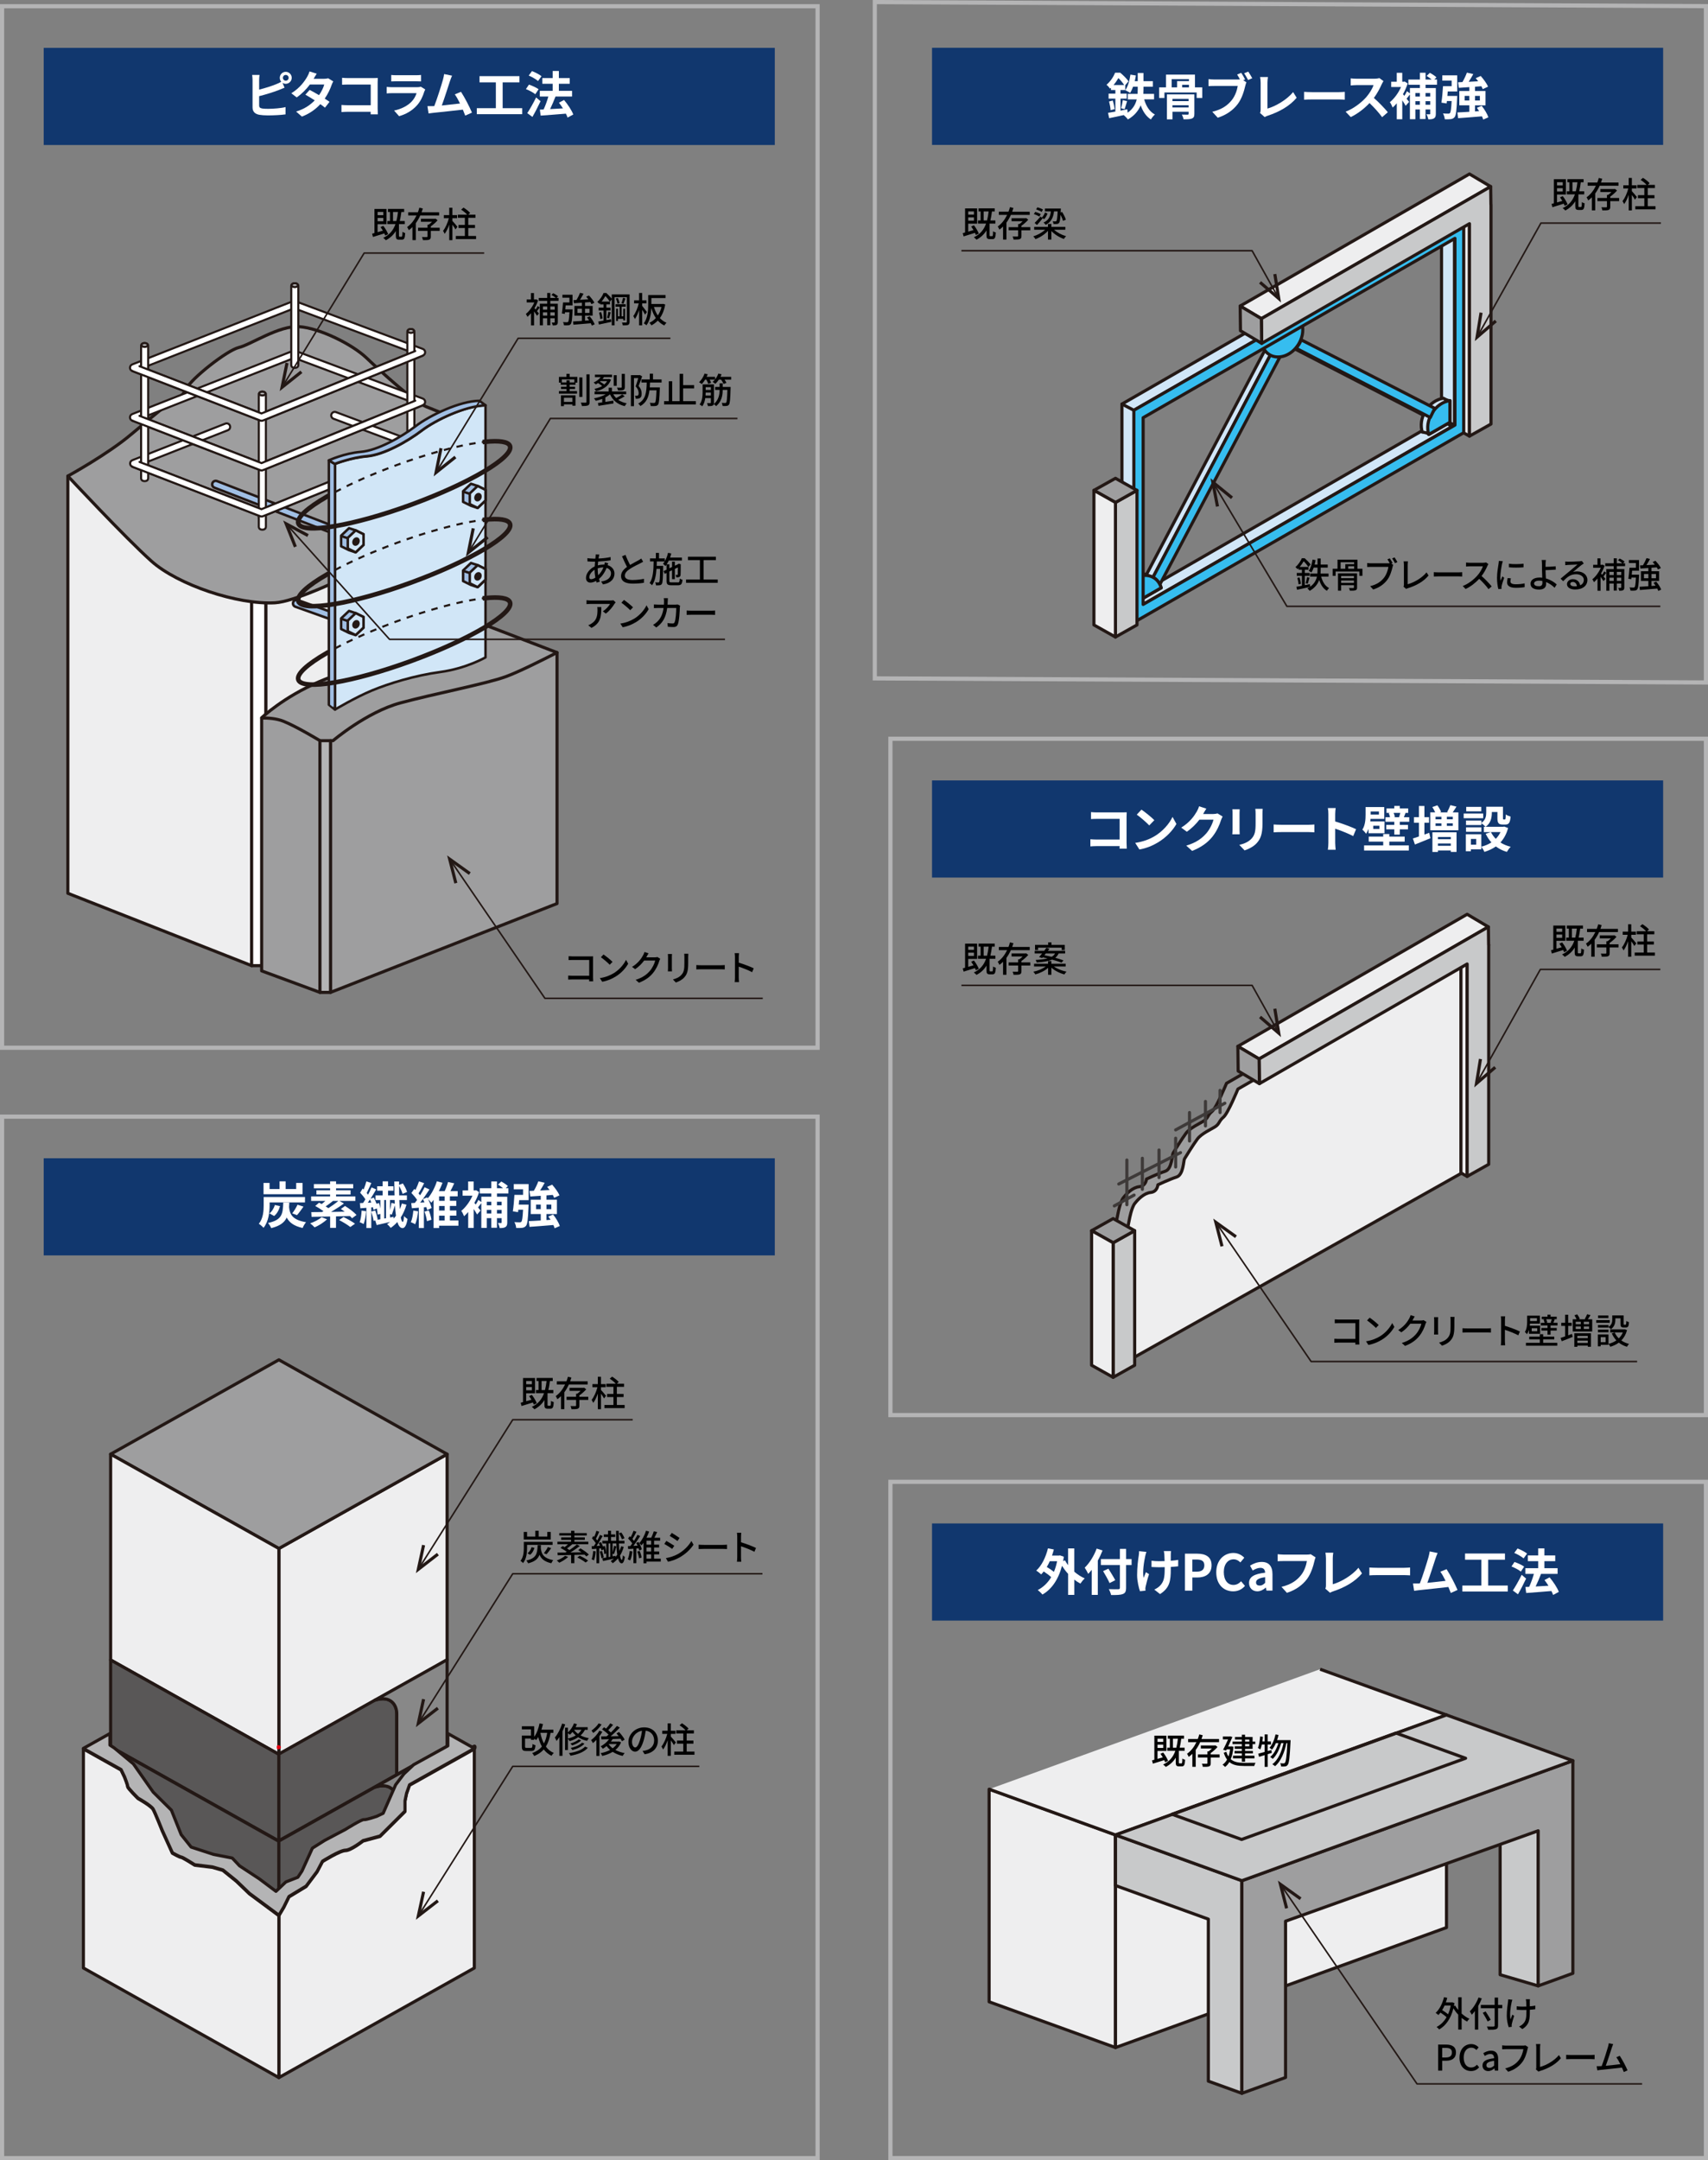 <?xml version="1.0" encoding="UTF-8"?><svg id="_レイヤー_2" xmlns="http://www.w3.org/2000/svg" viewBox="0 0 820.78 1037.9"><rect x="0" y="0" width="820.78" height="1037.9" fill="#808080" stroke="none"/><defs><style>.cls-1{stroke-dasharray:0 0 3.12 3.12;}.cls-1,.cls-2,.cls-3,.cls-4,.cls-5,.cls-6,.cls-7,.cls-8,.cls-9,.cls-10,.cls-11,.cls-12,.cls-13,.cls-14,.cls-15,.cls-16,.cls-17,.cls-18,.cls-19,.cls-20{stroke-linejoin:round;}.cls-1,.cls-2,.cls-3,.cls-21,.cls-7,.cls-22,.cls-8,.cls-12,.cls-16,.cls-17,.cls-19{fill:none;}.cls-1,.cls-2,.cls-4,.cls-5,.cls-6,.cls-7,.cls-22,.cls-8,.cls-9,.cls-10,.cls-11,.cls-12,.cls-23,.cls-13,.cls-14,.cls-24,.cls-15,.cls-17,.cls-18,.cls-19,.cls-20{stroke:#231815;}.cls-25{fill:#11376e;}.cls-26,.cls-24,.cls-18{fill:#fff;}.cls-2{stroke-width:.75px;}.cls-3{stroke:#3e3a39;}.cls-3,.cls-4,.cls-5,.cls-7,.cls-9,.cls-10,.cls-11,.cls-13,.cls-14,.cls-16,.cls-18,.cls-20{stroke-width:1.5px;}.cls-3,.cls-22{stroke-linecap:round;}.cls-4{fill:#36bdef;}.cls-21{stroke:#b4b4b5;}.cls-21,.cls-22,.cls-23,.cls-24{stroke-miterlimit:10;}.cls-21,.cls-12{stroke-width:2px;}.cls-5{fill:#eeeeef;}.cls-6{fill:#a1bfe4;}.cls-6,.cls-8,.cls-15{stroke-width:1.2px;}.cls-9{fill:#595757;}.cls-10{fill:#9e9e9f;}.cls-11{fill:#888;}.cls-23,.cls-14{fill:#b4b4b5;}.cls-13,.cls-15{fill:#d1e6f7;}.cls-27{fill:#231815;}.cls-16{stroke:#e50012;}.cls-17{stroke-linecap:square;stroke-width:2.2px;}.cls-20{fill:#c8c9ca;}</style></defs><g id="_レイヤー_1-2"><g><polygon class="cls-5" points="214.86 797.55 134.01 842.89 134.01 744 214.86 698.67 214.86 797.55"/><polygon class="cls-10" points="214.86 698.67 134.01 744 53.16 698.67 134.01 653.33 214.86 698.67"/><polygon class="cls-5" points="53.16 797.55 134.01 842.89 134.01 744 53.16 698.67 53.16 797.55"/></g><polygon class="cls-20" points="715.39 453.96 705.04 459.77 694.69 453.96 705.04 448.16 715.39 453.96"/><g><polygon class="cls-9" points="53.16 839.2 134.01 884.54 134.01 842.89 53.16 797.55 53.16 839.2"/><path class="cls-9" d="m180.16,816.87l-46.15,25.88v41.65l56.67-31.77v-29.23c0-4.02-2.74-9.02-10.51-6.52Z"/><path class="cls-11" d="m214.86,797.41l-34.7,19.46c7.77-2.5,10.51,2.51,10.51,6.52v29.23l24.18-13.56v-41.65Z"/></g><g><polygon class="cls-9" points="53.16 880.99 134.01 926.33 134.01 884.68 53.16 839.34 53.16 880.99"/><path class="cls-9" d="m180.16,858.66l-46.15,25.88v41.65l56.67-31.77v-29.23c0-4.02-2.74-9.02-10.51-6.52Z"/><path class="cls-11" d="m214.86,839.2l-34.7,19.46c7.77-2.5,10.51,2.51,10.51,6.52v29.23l24.18-13.56v-41.65Z"/></g><polygon class="cls-12" points="227.52 839.47 227.99 839.73 227.99 839.2 227.52 839.47"/><polygon class="cls-16" points="133.77 839.2 133.77 839.73 134.24 839.47 133.77 839.2"/><g><path class="cls-5" d="m214.68,847.73l-17.9,10.04-1.42,4.01-.76,3.64v5l-12,11.95-8.16,2.21s-5.81,4.6-8.45,4.6-11.03,5.28-11.03,5.28l-2.62,4.97-5.25,7-8.25,5-2.5,5.08-2.33,3.92v77.79l93.93-52.67v-105.24l-13.26,7.44Z"/><path class="cls-5" d="m119.84,909.92l-6.25-6.01-6.5-5.24-5-1.46-8.51-1.04s-5.84-3.72-6.54-3.74c-.7-.01-4.2-2.01-4.2-2.01l-4.88-10.75s-3.37-8.5-4.37-10.25-7.25-5.25-7.25-5.25c0,0-5-4.9-5-5.7s-1.5-4.55-1.5-4.55c0,0-.8-1.6-1.67-3.48l-10.83-6.07-7.26-4.07v105.24l93.93,52.67v-77.79l-14.17-10.5Z"/></g><path class="cls-14" d="m227.99,840.05l-12.79-7.17v5.94l-16.41,9.05-4.67,4.38-4,5.28-6,13.68-3.12,1.48s-5.13,1.77-6.13,1.56-8.86,4.71-8.86,4.71l-9.89,5.22-6,3.78-5,11-2,3-5.75,2.24-4.75,4.51-8-6-9.5-6.25-3.5-3.74-9-1.76-10.75-3.5-4.8-6-4.7-11.75-8.75-8.68-9.5-13.54-9.24-7.7-2.05-1.34v-5.57l-12.79,7.17,12.79,7.17v-.04l5.37,3.01c.87,1.88,1.67,3.48,1.67,3.48,0,0,1.5,3.75,1.5,4.55s5,5.7,5,5.7c0,0,6.25,3.5,7.25,5.25s4.37,10.25,4.37,10.25l4.88,10.75s3.5,2,4.2,2.01c.7.02,6.54,3.74,6.54,3.74l8.51,1.04,5,1.46,6.5,5.24,6.25,6.01,14.17,10.5,2.33-3.92,2.5-5.08,8.25-5,5.25-7,2.62-4.97s8.38-5.28,11.03-5.28,8.45-4.6,8.45-4.6l8.16-2.21,12-11.95v-5l.76-3.64,1.42-4.01,17.9-10.04.5-.28h0s12.79-7.16,12.79-7.16Z"/><g><polyline class="cls-2" points="366.39 756.13 246.39 756.13 202.12 826.25"/><polygon class="cls-27" points="202.82 816.21 204.28 816.53 202.2 826.13 209.97 820.11 210.88 821.3 199.86 829.84 202.82 816.21"/></g><g><polyline class="cls-2" points="336.06 848.67 246.39 848.67 202.12 918.79"/><polygon class="cls-27" points="202.82 908.75 204.28 909.07 202.2 918.67 209.97 912.66 210.88 913.84 199.86 922.38 202.82 908.75"/></g><g><polyline class="cls-2" points="304.06 682.13 246.39 682.13 202.12 752.25"/><polygon class="cls-27" points="202.82 742.21 204.28 742.53 202.2 752.13 209.97 746.11 210.88 747.3 199.86 755.84 202.82 742.21"/></g><rect class="cls-25" x="21" y="556.5" width="351.33" height="46.67"/><rect class="cls-21" x="1" y="536.5" width="391.89" height="500.4"/><rect class="cls-25" x="21" y="23" width="351.33" height="46.67"/><rect class="cls-21" x="1" y="3" width="391.89" height="500.4"/><rect class="cls-25" x="447.89" y="731.96" width="351.33" height="46.67"/><rect class="cls-21" x="427.89" y="711.96" width="391.89" height="324.93"/><rect class="cls-25" x="447.89" y="374.96" width="351.33" height="46.67"/><rect class="cls-25" x="447.89" y="22.96" width="351.33" height="46.67"/><polygon class="cls-21" points="819.78 327.9 420.39 325.94 420.39 1 819.78 2.96 819.78 327.9"/><g><polygon class="cls-5" points="475.32 859.64 536.06 881.62 536.06 983.77 475.32 961.79 475.32 859.64"/><polygon class="cls-20" points="720.89 846.62 739.17 851.99 739.17 954.14 720.89 948.77 720.89 846.62"/><polygon class="cls-5" points="536.06 881.62 695.11 823.97 695.11 926.12 536.06 983.77 536.06 881.62"/><polyline class="cls-5" points="634.37 801.99 695.11 823.97 536.06 881.62 475.32 859.64"/><polygon class="cls-20" points="536.06 881.62 536.06 905.93 580.67 922.07 580.67 999.92 596.79 1005.75 596.79 903.6 536.06 881.62"/><polygon class="cls-10" points="596.79 903.6 596.79 1005.75 617.77 998.15 617.77 923.06 739.17 879.62 739.17 954.14 755.84 948.1 755.84 845.95 596.79 903.6"/><polygon class="cls-20" points="536.06 881.62 695.11 823.97 755.84 845.95 596.79 903.6 536.06 881.62"/><polygon class="cls-7" points="704.29 844.77 670.84 832.66 563.2 871.68 596.65 883.79 704.29 844.77"/></g><g><polyline class="cls-2" points="789.11 1001.22 680.94 1001.22 616.48 907.05"/><polygon class="cls-27" points="625.43 911.67 624.55 912.89 616.56 907.17 619.01 916.69 617.55 917.06 614.09 903.55 625.43 911.67"/></g><path class="cls-10" d="m534.64,652.15l161.93-91.09v-102.24l-107.17,61.67s-4.8,11.73-6.97,13.53-1.83,3.13-3.83,4.47c-2,1.33-6.67,3.33-8.67,6s-5.72,8.73-6.2,9.53-.47,7.65-3.8,8.73c-3.33,1.07-8.99,3.74-8.99,3.74,0,0-.2,3.33-3.44,3.67-3.24.33-6.14,3.33-7.69,5.33s-2.55,7.52-2.55,7.52l-2.63,13.15v56Z"/><polygon class="cls-5" points="694.69 559.42 705.04 565.22 705.04 459.77 694.69 453.96 694.69 559.42"/><rect class="cls-21" x="427.89" y="354.96" width="391.89" height="324.93"/><polygon class="cls-5" points="705.04 439.27 715.24 445.33 605.06 508.78 594.86 502.72 705.04 439.27"/><path class="cls-5" d="m540.12,654.91l161.93-91.09v-102.24l-107.17,61.67s-4.8,11.73-6.97,13.53-1.83,3.13-3.83,4.47c-2,1.33-6.67,3.33-8.67,6-2,2.67-5.72,8.73-6.2,9.53s-.47,7.65-3.8,8.73c-3.33,1.07-8.99,3.74-8.99,3.74,0,0-.2,3.33-3.44,3.67s-6.14,3.33-7.69,5.33-2.55,7.52-2.55,7.52l-2.63,13.15v56Z"/><polygon class="cls-20" points="545.27 655.95 534.92 661.75 534.92 597.09 545.27 591.29 545.27 655.95"/><polygon class="cls-10" points="545.27 591.29 534.92 597.09 524.57 591.29 534.92 585.48 545.27 591.29"/><polygon class="cls-5" points="524.57 655.95 534.92 661.75 534.92 597.09 524.57 591.29 524.57 655.95"/><polygon class="cls-20" points="715.35 453.99 715.24 445.33 605.06 508.78 605.21 520.65 705.04 463.16 705.04 565.22 715.39 559.42 715.39 453.96 715.35 453.99"/><polygon class="cls-10" points="594.86 502.72 605.06 508.78 605.21 520.65 595.01 514.59 594.86 502.72"/><g><line class="cls-3" x1="588.59" y1="530.05" x2="564.96" y2="542.87"/><line class="cls-3" x1="571.62" y1="534.53" x2="571.62" y2="548.2"/><line class="cls-3" x1="567.3" y1="553.78" x2="537.62" y2="568.87"/><line class="cls-3" x1="544.99" y1="574.2" x2="535.49" y2="579.38"/><line class="cls-3" x1="541.52" y1="557.35" x2="541.52" y2="578.82"/><line class="cls-3" x1="548.96" y1="556.5" x2="548.96" y2="571.42"/><line class="cls-3" x1="556.97" y1="552.53" x2="556.97" y2="565.79"/><line class="cls-3" x1="564.96" y1="546.87" x2="564.96" y2="560.7"/><line class="cls-3" x1="579.29" y1="529.2" x2="579.29" y2="540.95"/><line class="cls-3" x1="586.29" y1="523.87" x2="586.29" y2="534.53"/></g><g><polyline class="cls-2" points="462.01 473.43 601.7 473.43 613.52 494.6"/><polygon class="cls-27" points="605.03 489.18 606.01 488.04 613.45 494.47 611.88 484.77 613.36 484.53 615.58 498.3 605.03 489.18"/></g><g><polyline class="cls-2" points="797.88 465.77 740.21 465.77 710.53 518.76"/><polygon class="cls-27" points="710.7 508.69 712.18 508.94 710.6 518.63 718.04 512.22 719.02 513.36 708.46 522.46 710.7 508.69"/></g><g><polyline class="cls-2" points="786.72 654.16 630.05 654.16 585.44 588.98"/><polygon class="cls-27" points="594.38 593.6 593.51 594.82 585.52 589.1 587.96 598.62 586.51 598.99 583.04 585.48 594.38 593.6"/></g><g><path class="cls-13" d="m687.21,195.63l-64.15-32.9c-.29.72-.64,1.42-1.06,2.11-.43.7-.91,1.34-1.43,1.93l64.5,33.27,2.14-4.42Z"/><polygon class="cls-13" points="693.22 201.3 539.15 289.94 544.88 292.93 698.94 204.29 693.22 201.3"/><polygon class="cls-13" points="553.67 278.14 550.12 277.58 610.33 163.53 613.88 164.1 553.67 278.14"/><polygon class="cls-4" points="556.09 283.25 553.67 278.14 613.88 164.1 616.3 169.2 556.09 283.25"/><path class="cls-5" d="m558.01,282.44c-.58-2.02-1.76-3.75-3.53-4.84-.93-.57-3.08-1.11-3.12-1.13-2.08-1.28-4.59-1.44-7-.7v11.59l3.12,1.13,10.53-6.06Z"/><path class="cls-4" d="m554.48,277.6c-2.08-1.28-4.59-1.44-7-.7v11.59l10.53-6.06c-.58-2.02-1.76-3.75-3.53-4.84Z"/><path class="cls-4" d="m609.99,170.37c4.39,2.7,10.67.48,14.02-4.96,1.84-2.99,2.4-6.32,1.82-9.17l-18.79,10.81c.66,1.36,1.65,2.52,2.96,3.32Z"/><polygon class="cls-5" points="695.8 203.74 706.15 209.54 706.15 104.08 695.8 98.28 695.8 203.74"/><rect class="cls-13" x="539.15" y="194.13" width="6.22" height="70"/><polygon class="cls-13" points="698.94 204.29 692.73 201.06 692.73 111.86 698.94 115.09 698.94 204.29"/><polygon class="cls-5" points="706.15 83.59 716.35 89.65 606.16 153.1 595.96 147.04 706.15 83.59"/><polygon class="cls-13" points="697.65 102.97 539.15 194.13 544.88 197.12 703.38 105.96 697.65 102.97"/><path class="cls-4" d="m544.88,197.12v101.94l158.51-91.16v-101.94l-158.51,91.16Zm154.3,7.12l-149.84,86.16v-89.72l149.84-86.16v89.72Z"/><polygon class="cls-20" points="716.46 98.3 716.35 89.65 606.16 153.1 606.31 164.97 706.15 107.48 706.15 209.54 716.5 203.74 716.5 98.28 716.46 98.3"/><polygon class="cls-20" points="546.38 300.26 536.03 306.07 536.03 241.41 546.38 235.6 546.38 300.26"/><polygon class="cls-10" points="546.38 235.6 536.03 241.41 525.68 235.6 536.03 229.8 546.38 235.6"/><polygon class="cls-5" points="525.68 300.26 536.03 306.07 536.03 241.41 525.68 235.6 525.68 300.26"/><polygon class="cls-10" points="595.96 147.04 606.16 153.1 606.31 164.97 596.11 158.9 595.96 147.04"/><path class="cls-13" d="m693.63,191.35c-3.23.44-6.5,2.59-8.61,6.02-2.07,3.37-2.53,7.18-1.54,10.24,0,0,2.85.3,3.12,1.13l10.15-5.84v-10.42c-1.05.14-3.12-1.13-3.12-1.13Z"/><path class="cls-4" d="m688.14,198.5c-2.07,3.37-2.53,7.18-1.54,10.24l10.15-5.84v-10.42c-3.23.44-6.5,2.59-8.61,6.02Z"/><path class="cls-4" d="m689.47,196.19l-64.15-32.9c-.29.72-.64,1.42-1.06,2.11-.43.7-.91,1.34-1.43,1.93l64.5,33.27,2.14-4.42Z"/></g><g><polyline class="cls-2" points="462.01 120.46 601.7 120.46 613.52 141.63"/><polygon class="cls-27" points="605.03 136.21 606.01 135.08 613.45 141.5 611.88 131.8 613.36 131.57 615.58 145.33 605.03 136.21"/></g><g><polyline class="cls-2" points="798.16 107.19 740.49 107.19 710.81 160.18"/><polygon class="cls-27" points="710.98 150.11 712.46 150.35 710.88 160.05 718.33 153.64 719.31 154.77 708.74 163.88 710.98 150.11"/></g><g><polyline class="cls-2" points="797.88 291.33 618.42 291.33 583.88 233.43"/><polygon class="cls-27" points="592.52 238.6 591.57 239.77 583.95 233.56 585.8 243.21 584.32 243.49 581.71 229.79 592.52 238.6"/></g><g><path class="cls-5" d="m179.45,265.63c-5,2.33-39,14-44.67,14.67-1.97.23-4.54.14-7.06-.08v183.74l88.32-34.77v-181.42c-11.4,5.59-32.95,16.16-36.6,17.86Z"/><path class="cls-5" d="m118.45,278.96s-12.78-4.33-19.12-7.33c-6.33-3-18.88-13.33-29.55-23.33-8.25-7.73-28.44-16.66-37.18-19.55v200.44l88.32,34.77v-184.58c-1.5-.23-2.47-.42-2.47-.42Z"/><path class="cls-18" d="m120.92,279.38v184.58h6.8v-183.74c-2.55-.22-5.04-.57-6.8-.84Z"/><path class="cls-10" d="m63.12,208.63c4.67-3.97,15-12.54,17.33-14.27,2.33-1.73,6.67-2.57,9-7.48s19.67-18.58,25.33-19.92c5.67-1.33,19.33-10.67,29-10,9.67.67,25.33,8.33,32.33,15,7,6.67,23,21.19,28.67,23.43,5.67,2.24,11.26,4.57,11.26,4.57v51.58s-65.93,37.08-83.93,38.08-46.67-8.67-59.33-20c-12.67-11.33-40.18-40.88-40.18-40.88,0,0,19.33-10.6,30.52-20.12Z"/><path class="cls-10" d="m125.74,344.88s10.28-9.92,28-17.5c13.93-5.96,38.68-11.94,51.18-16.68,12.5-4.75,25.28-11.53,25.28-11.53l37.47,14.35-10,20.58-96.25,32.78h-14.25l-21.43-22Z"/><path class="cls-10" d="m243.17,325.06c-9.5,3.5-34.28,8.2-50.78,12.67-16.22,4.39-32.35,18.13-32.35,18.13h-1.19v120.94l108.83-42.67v-120.61c-7.12,3.66-18.33,9.27-24.5,11.54Z"/><path class="cls-10" d="m125.74,344.99v121.48l28,10.33v-120.94s-11.07-6.73-17.57-9.34c-3.34-1.34-7.33-1.6-10.43-1.54Z"/><rect class="cls-14" x="153.74" y="355.87" width="5.1" height="120.94"/><path class="cls-6" d="m165.18,258.21c-.2,0-.41-.04-.61-.11l-61.52-23.79c-.88-.34-1.31-1.32-.97-2.2.34-.88,1.32-1.31,2.2-.97l61.52,23.79c.88.34,1.31,1.32.97,2.2-.26.67-.9,1.09-1.59,1.09Z"/><path class="cls-6" d="m166.64,300.22c-.2,0-.41-.04-.61-.11l-24.15-8.62c-.88-.34-1.31-1.32-.97-2.2.34-.88,1.32-1.31,2.2-.97l24.15,8.62c.88.34,1.31,1.32.97,2.2-.26.67-.9,1.09-1.59,1.09Z"/><g><path class="cls-24" d="m125.75,248.16c-.21,0-.42-.04-.61-.11l-61.52-23.78c-.65-.25-1.08-.88-1.09-1.58,0-.7.43-1.33,1.08-1.59l44.68-17.57c.87-.34,1.86.09,2.2.96s-.09,1.86-.96,2.2l-40.63,15.98,56.82,21.97,72.26-29.32-37.7-14.12c-.88-.33-1.33-1.31-1-2.19.33-.88,1.31-1.33,2.19-1l41.78,15.65c.66.25,1.09.87,1.1,1.57,0,.7-.41,1.33-1.06,1.6l-76.92,31.22c-.2.08-.42.12-.64.12Z"/><path class="cls-24" d="m125.68,226.02c-.21,0-.42-.04-.61-.11l-61.52-23.79c-.65-.25-1.08-.88-1.09-1.58,0-.7.43-1.33,1.08-1.59l77.21-30.37c.39-.15.83-.16,1.22,0l61.23,22.93c.66.25,1.09.87,1.1,1.57,0,.7-.41,1.33-1.06,1.6l-76.92,31.22c-.2.08-.42.12-.64.12Zm-56.84-25.5l56.82,21.97,72.26-29.33-56.54-21.18-72.54,28.53Z"/><path class="cls-24" d="m125.68,202.17c-.21,0-.42-.04-.61-.11l-61.52-23.79c-.65-.25-1.08-.88-1.09-1.58,0-.7.43-1.33,1.08-1.59l77.21-30.37c.39-.15.83-.16,1.22,0l61.23,22.93c.66.25,1.09.87,1.1,1.57,0,.7-.41,1.33-1.06,1.6l-76.92,31.22c-.2.08-.42.12-.64.12Zm-56.84-25.5l56.82,21.97,72.26-29.33-56.54-21.18-72.54,28.53Z"/><g><path class="cls-24" d="m69.51,231.17c-.94,0-1.7-.48-1.7-1.42v-63.5c0-.94.76-1.42,1.7-1.42s1.7.48,1.7,1.42v63.5c0,.94-.76,1.42-1.7,1.42Z"/><path class="cls-23" d="m69.51,164.84c-.75,0-1.38.31-1.61.92.22.6.85.92,1.61.92s1.38-.31,1.61-.92c-.22-.6-.85-.92-1.61-.92Z"/></g><g><path class="cls-24" d="m126.07,254.5c-.94,0-1.7-.48-1.7-1.42v-63.5c0-.94.76-1.42,1.7-1.42s1.7.48,1.7,1.42v63.5c0,.94-.76,1.42-1.7,1.42Z"/><path class="cls-23" d="m126.07,188.17c-.75,0-1.38.31-1.61.92.22.6.85.92,1.61.92s1.38-.31,1.61-.92c-.22-.6-.85-.92-1.61-.92Z"/></g><g><path class="cls-24" d="m141.66,176.76c-.94,0-1.7-.48-1.7-1.42v-37.83c0-.94.76-1.42,1.7-1.42s1.7.48,1.7,1.42v37.83c0,.94-.76,1.42-1.7,1.42Z"/><path class="cls-23" d="m141.66,136.09c-.75,0-1.38.31-1.61.92.22.6.85.92,1.61.92s1.38-.31,1.61-.92c-.22-.6-.85-.92-1.61-.92Z"/></g><g><path class="cls-24" d="m197.44,224.42c-.94,0-1.7-.48-1.7-1.42v-63.5c0-.94.76-1.42,1.7-1.42s1.7.48,1.7,1.42v63.5c0,.94-.76,1.42-1.7,1.42Z"/><path class="cls-23" d="m197.44,158.09c-.75,0-1.38.31-1.61.92.22.6.85.92,1.61.92s1.38-.31,1.61-.92c-.22-.6-.85-.92-1.61-.92Z"/></g><g><path class="cls-26" d="m203.27,170.82l-76.92,31.22c-.2.08-.42.12-.64.12s-.42-.04-.61-.11l-61.52-23.79,3.47-2.32,58.62,22.69,73.88-29.98,3.73,2.17Z"/><path class="cls-22" d="m203.27,170.83l-76.92,31.22c-.2.08-.42.12-.64.12s-.42-.04-.61-.11l-61.52-23.79"/><polyline class="cls-22" points="67.04 175.95 125.66 198.64 199.54 168.66"/></g><g><path class="cls-26" d="m203.27,194.67l-76.92,31.22c-.2.08-.42.12-.64.12s-.42-.04-.61-.11l-61.52-23.79,3.47-2.32,58.62,22.69,73.88-29.98,3.73,2.17Z"/><path class="cls-22" d="m203.27,194.68l-76.92,31.22c-.2.08-.42.12-.64.12s-.42-.04-.61-.11l-61.52-23.79"/><polyline class="cls-22" points="67.04 199.8 125.66 222.49 199.54 192.51"/></g><g><path class="cls-26" d="m203.27,216.81l-76.92,31.22c-.2.08-.42.12-.64.12s-.42-.04-.61-.11l-61.52-23.79,3.47-2.32,58.62,22.69,73.88-29.98,3.73,2.17Z"/><path class="cls-22" d="m203.27,216.82l-76.92,31.22c-.2.08-.42.12-.64.12s-.42-.04-.61-.11l-61.52-23.79"/><polyline class="cls-22" points="67.04 221.94 125.66 244.64 199.54 214.66"/></g></g><g><g><path class="cls-15" d="m160.98,340.92v-117.97s7.33-3,15.33-3.67c8-.67,19.33-7,26.33-12.33s21.33-12.1,30.67-12.22v121.12s-9.33,5.35-21.67,7.01c-12.33,1.67-24.92,5.57-32.92,8.9-8,3.33-17.75,9.16-17.75,9.16Z"/><path class="cls-6" d="m160.98,340.92v-117.97l-2.95-1.77v117.4c0,.07,2.95,2.34,2.95,2.34Z"/><path class="cls-6" d="m199.7,204.78c-7,5.33-18.33,11.67-26.33,12.33-8,.67-15.33,4.07-15.33,4.07l2.95,1.77v-.12s7.89-3.04,15.33-3.67c8-.67,19.33-7,26.33-12.33,6.3-4.8,20.3-11.63,30.67-12.1l-2.95-2.17c-9.33.11-23.67,6.89-30.67,12.22Z"/></g><g><path class="cls-17" d="m233.05,212.28c6.84-.71,11.26-.11,12.03,2.01,1.92,5.25-19.28,17.85-47.36,28.14-28.08,10.29-52.41,14.37-54.33,9.11-1.01-2.75,4.3-7.5,13.61-12.87"/><g><path class="cls-19" d="m157,238.67c.43-.25.86-.49,1.3-.74"/><path class="cls-1" d="m161.03,236.43c8.05-4.29,18.32-8.85,29.72-13.03,15.16-5.55,29.23-9.3,39.26-10.74"/><path class="cls-19" d="m231.56,212.46c.51-.06,1-.12,1.49-.17"/></g></g><g><path class="cls-17" d="m233.05,249.69c6.84-.71,11.26-.11,12.03,2.01,1.92,5.25-19.28,17.85-47.36,28.14s-52.41,14.37-54.33,9.11c-1.01-2.75,4.3-7.5,13.61-12.87"/><g><path class="cls-19" d="m157,276.08c.43-.25.86-.49,1.3-.74"/><path class="cls-1" d="m161.03,273.84c8.05-4.29,18.32-8.85,29.72-13.03,15.16-5.55,29.23-9.3,39.26-10.74"/><path class="cls-19" d="m231.56,249.86c.51-.06,1-.12,1.49-.17"/></g></g><g><path class="cls-17" d="m233.05,287.38c6.84-.71,11.26-.11,12.03,2.01,1.92,5.25-19.28,17.85-47.36,28.14-28.08,10.29-52.41,14.37-54.33,9.11-1.01-2.75,4.3-7.5,13.61-12.87"/><g><path class="cls-19" d="m157,313.77c.43-.25.86-.49,1.3-.74"/><path class="cls-1" d="m161.03,311.53c8.05-4.29,18.32-8.85,29.72-13.03,15.16-5.55,29.23-9.3,39.26-10.74"/><path class="cls-19" d="m231.56,287.55c.51-.06,1-.12,1.49-.17"/></g></g><g><polygon class="cls-6" points="229.53 271.54 226.33 270.49 222.54 274.09 222.54 279.18 226.33 281.05 229.53 282.11 233.31 278.51 233.31 273.42 229.53 271.54"/><polygon class="cls-15" points="229.53 282.11 225.74 280.23 225.74 275.14 229.53 271.54 233.31 273.42 233.31 278.51 229.53 282.11"/><line class="cls-8" x1="222.54" y1="274.28" x2="225.74" y2="275.33"/><ellipse class="cls-27" cx="229.68" cy="276.89" rx="2.12" ry="1.73" transform="translate(-118.99 365.51) rotate(-64.58)"/></g><g><polygon class="cls-6" points="229.53 233.49 226.33 232.44 222.54 236.03 222.54 241.13 226.33 243 229.53 244.05 233.31 240.45 233.31 235.36 229.53 233.49"/><polygon class="cls-15" points="229.53 244.05 225.74 242.18 225.74 237.08 229.53 233.49 233.31 235.36 233.31 240.45 229.53 244.05"/><line class="cls-8" x1="222.54" y1="236.22" x2="225.74" y2="237.27"/><ellipse class="cls-27" cx="229.68" cy="238.84" rx="2.12" ry="1.73" transform="translate(-84.61 343.79) rotate(-64.58)"/></g><g><polygon class="cls-6" points="170.92 294.58 167.72 293.53 163.93 297.12 163.93 302.22 167.72 304.09 170.92 305.14 174.7 301.54 174.7 296.45 170.92 294.58"/><polygon class="cls-15" points="170.92 305.14 167.13 303.27 167.13 298.17 170.92 294.58 174.7 296.45 174.7 301.54 170.92 305.14"/><line class="cls-8" x1="163.93" y1="297.31" x2="167.13" y2="298.36"/><ellipse class="cls-27" cx="171.07" cy="299.93" rx="2.12" ry="1.73" transform="translate(-173.25 325.72) rotate(-64.58)"/></g><g><polygon class="cls-6" points="170.92 254.82 167.72 253.77 163.93 257.36 163.93 262.46 167.72 264.33 170.92 265.38 174.7 261.78 174.7 256.69 170.92 254.82"/><polygon class="cls-15" points="170.92 265.38 167.13 263.51 167.13 258.41 170.92 254.82 174.7 256.69 174.7 261.78 170.92 265.38"/><line class="cls-8" x1="163.93" y1="257.55" x2="167.13" y2="258.6"/><ellipse class="cls-27" cx="171.07" cy="260.17" rx="2.12" ry="1.73" transform="translate(-137.34 303.03) rotate(-64.58)"/></g></g></g><g><polyline class="cls-2" points="232.66 121.59 174.99 121.59 136.62 184.3"/><polygon class="cls-27" points="137.18 174.25 138.65 174.55 136.69 184.18 144.38 178.06 145.31 179.23 134.41 187.92 137.18 174.25"/></g><g><polyline class="cls-2" points="322.16 162.53 248.99 162.53 210.62 225.25"/><polygon class="cls-27" points="211.18 215.2 212.65 215.49 210.69 225.12 218.38 219 219.31 220.18 208.41 228.87 211.18 215.2"/></g><g><polyline class="cls-2" points="354.39 201.05 264.49 201.05 226.12 263.77"/><polygon class="cls-27" points="226.68 253.71 228.15 254.01 226.19 263.64 233.88 257.52 234.81 258.69 223.91 267.38 226.68 253.71"/></g><g><polyline class="cls-2" points="348.39 307.18 187.19 307.18 138.88 253.22"/><polygon class="cls-27" points="148.35 256.64 147.64 257.97 138.98 253.33 142.64 262.45 141.24 263.01 136.06 250.06 148.35 256.64"/></g><g><polyline class="cls-2" points="366.54 479.67 261.87 479.67 217.25 414.49"/><polygon class="cls-27" points="226.2 419.11 225.32 420.33 217.34 414.61 219.78 424.13 218.33 424.5 214.86 410.99 226.2 419.11"/></g></g><g id="_レイヤー_2-2"><g><path d="m253.28,743.87c0,2.09-.31,5.17-1.92,7.12-.25-.31-.9-.87-1.24-1.05,1.43-1.77,1.6-4.27,1.6-6.09v-3.03h13.82v1.43h-12.26v1.62Zm11.39-4.2h-12.99v-3.64h1.6v2.23h3.96v-2.8h1.62v2.8h4.13v-2.23h1.68v3.64Zm-4.71,2.74c-.02.44-.05.87-.08,1.26.27,2.69,1.02,4.98,5.97,5.9-.34.39-.73,1.07-.9,1.51-3.42-.75-4.93-2.26-5.68-4.1-.73,1.99-2.23,3.33-5.47,4.13-.15-.41-.56-1.04-.88-1.34,4.84-1.07,5.27-3.26,5.46-7.36h1.6Zm-6.48,3.88c.88-.59,1.61-1.73,1.97-2.92l1.36.32c-.36,1.31-1.05,2.58-2.09,3.33l-1.24-.73Zm7.89-.03c.65-.8,1.48-2.06,1.92-2.97l1.58.53c-.71,1.05-1.55,2.19-2.23,2.94l-1.27-.49Z"/><path d="m273.04,748.04c-1.14,1.09-2.86,2.12-4.28,2.79-.27-.29-.85-.82-1.21-1.07,1.46-.56,3.08-1.39,4.01-2.26l1.48.54Zm8.74-.24c-.22-.25-.53-.54-.87-.85-1.61.05-3.28.1-4.9.14v3.96h-1.56v-3.93c-2.45.07-4.69.1-6.44.14l-.1-1.31c1.07,0,2.36-.02,3.79-.03.22-.12.44-.24.66-.37-.85-.63-2.04-1.34-3.03-1.83l1.04-.88c.31.15.65.32.99.49.53-.39,1.1-.88,1.6-1.38h-5.1v-1.22h6.58v-.9h-4.76v-1.17h4.76v-.9h-5.68v-1.17h5.68v-1.1h1.58v1.1h5.95v1.17h-5.95v.9h5.01v1.17h-5.01v.9h6.7v1.22h-7.7c-.83.71-1.77,1.46-2.55,2.01.42.27.83.53,1.19.78,1.31-.87,2.62-1.85,3.54-2.69l1.41.76c-1.33,1.04-2.99,2.18-4.54,3.08,1.73-.02,3.55-.05,5.37-.08-.53-.37-1.07-.75-1.58-1.05l1.1-.82c1.39.82,3.16,2.04,4.01,2.97l-1.19.9Zm-3.2-.32c1.34.59,3.13,1.6,4.05,2.35l-1.22.9c-.85-.71-2.6-1.77-3.99-2.43l1.17-.82Z"/><path d="m286.27,745.4c-.14,1.58-.43,3.21-.87,4.3-.24-.17-.8-.42-1.09-.53.43-1.02.63-2.53.75-3.98l1.21.2Zm1.68-1.39v7.05h-1.31v-6.95c-.78.07-1.51.12-2.18.17l-.14-1.39,1.07-.05c.29-.42.6-.92.9-1.43-.46-.75-1.19-1.65-1.84-2.33l.7-1.09c.14.14.27.27.41.41.41-.92.8-2.06,1.04-2.91l1.34.44c-.48,1.12-1.05,2.45-1.56,3.37.24.29.44.58.63.85.51-.94.99-1.89,1.33-2.69l1.26.54c-.85,1.53-1.94,3.35-2.91,4.76l1.63-.08c-.19-.46-.41-.92-.61-1.34l1.09-.41c.37.7.76,1.53,1.02,2.28l-.05-.2.9-.24c.37,1.16.61,2.63.65,3.62l-.97.25c0-.61-.08-1.43-.24-2.23l-1.1.46c-.05-.27-.14-.6-.24-.95l-.82.08Zm1.34,1.14c.37,1,.73,2.28.87,3.13l-1.14.37c-.1-.87-.46-2.16-.8-3.16l1.07-.34Zm10.45-1.92c-.42,1.51-1.02,2.92-1.8,4.17.22,1.29.51,2.04.87,2.06.24,0,.43-.83.53-2.21.2.29.71.65.93.78-.34,2.48-.95,3.09-1.51,3.09-.82-.02-1.38-.88-1.78-2.4-.73.9-1.58,1.68-2.55,2.35-.19-.29-.66-.8-.97-1.02.54-.36,1.07-.75,1.53-1.19-1.85.42-3.72.83-5.17,1.16l-.43-1.34c.56-.08,1.22-.2,1.96-.34v-6.78h-1.9v-1.28h2.74v-1.83h-2.04v-1.21h2.04v-1.77h1.44v1.77h2.02v1.21h-2.02v1.83h2.5c-.05-1.5-.07-3.09-.08-4.78h1.27c0,1.67.02,3.28.07,4.78h2.7v1.28h-2.67c.07,1.34.14,2.58.24,3.65.34-.73.63-1.5.83-2.29l1.26.32Zm-7.29,4.9l.83-.15v-6.43h-.83v6.58Zm3.31-.05c.31-.36.59-.71.87-1.09-.24-1.5-.37-3.35-.46-5.44h-1.78v4.42c.27-.99.56-2.33.71-3.28l1.09.32c-.36,1.19-.78,2.72-1.12,3.65l-.68-.24v1.34l1.33-.25.05.56Zm3.09-8.5c-.24-.78-.83-1.99-1.44-2.86l1.12-.44c.68.85,1.29,2.01,1.56,2.79l-1.24.51Z"/><path d="m303.91,745.42c-.22,1.6-.58,3.25-1.1,4.32-.25-.17-.85-.44-1.16-.56.49-1.02.8-2.53.95-3.98l1.31.22Zm2.94-4.54c.7,1.12,1.36,2.58,1.58,3.52l-1.21.56c-.07-.31-.17-.65-.31-1.04l-1.12.08v7.05h-1.39v-6.95c-.92.05-1.77.12-2.52.15l-.15-1.38,1.19-.07c.29-.37.61-.8.92-1.24-.49-.77-1.31-1.68-2.02-2.4l.8-1.05c.15.14.31.29.46.44.53-.95,1.07-2.18,1.38-3.09l1.39.51c-.6,1.16-1.33,2.52-1.94,3.45.29.32.54.63.75.92.65-1,1.26-2.06,1.68-2.92l1.31.59c-.95,1.51-2.18,3.31-3.28,4.73l2.01-.12c-.19-.44-.43-.88-.65-1.28l1.12-.48Zm.54,4.27c.44,1,.83,2.33.93,3.2l-1.22.39c-.08-.88-.44-2.23-.87-3.25l1.16-.34Zm10.16,5.12h-6.87v.82h-1.46v-9.83c-.31.44-.63.87-.97,1.24-.25-.32-.71-.83-1.02-1.11,1.39-1.51,2.63-3.99,3.21-5.95l1.51.42c-.36.95-.78,1.97-1.29,2.96h2.28c.46-.93.97-2.18,1.24-3.09l1.63.36c-.43.92-.9,1.92-1.33,2.74h2.75v1.41h-2.91v1.89h2.41v1.39h-2.41v1.92h2.46v1.38h-2.46v2.04h3.21v1.41Zm-6.87-10.03v1.89h2.23v-1.89h-2.23Zm2.23,3.28h-2.23v1.92h2.23v-1.92Zm-2.23,5.34h2.23v-2.04h-2.23v2.04Z"/><path d="m324.02,742.68l-.99,1.51c-.9-.65-2.7-1.8-3.79-2.38l.97-1.46c1.07.58,3.01,1.77,3.81,2.33Zm1.72,4c2.84-1.62,5.13-3.89,6.51-6.31l1.02,1.8c-1.51,2.31-3.88,4.49-6.63,6.08-1.72,1-4.1,1.82-5.64,2.11l-1-1.75c1.89-.32,3.96-.95,5.75-1.94Zm.83-7.75l-1,1.46c-.87-.63-2.69-1.84-3.74-2.43l.97-1.46c1.05.6,2.97,1.85,3.77,2.43Z"/><path d="m335.73,742.16c.54.05,1.6.1,2.52.1h9.23c.83,0,1.5-.07,1.9-.1v2.09c-.37-.02-1.14-.07-1.89-.07h-9.25c-.95,0-1.96.03-2.52.07v-2.09Z"/><path d="m362.52,745.57c-1.8-.97-4.56-2.04-6.43-2.65v5.25c0,.53.05,1.56.14,2.18h-2.09c.08-.59.14-1.51.14-2.18v-9.82c0-.54-.05-1.33-.15-1.9h2.09c-.05.56-.12,1.31-.12,1.9v2.65c2.24.68,5.49,1.89,7.19,2.72l-.76,1.85Z"/></g><g><path d="m264.57,832.56c-.44,2.7-1.16,4.86-2.24,6.61.97,1.34,2.23,2.4,3.79,3.04-.34.32-.87.95-1.07,1.38-1.53-.71-2.75-1.75-3.74-3.06-1.16,1.34-2.65,2.36-4.59,3.16-.17-.36-.66-1.09-.97-1.41,2.02-.73,3.54-1.75,4.66-3.14-.75-1.33-1.33-2.86-1.77-4.56-.31.54-.65,1.04-1,1.46-.19-.17-.58-.46-.94-.7v.58h-1.53v-.61h-2.86v3.86c0,.54.12.63.76.63h2.09c.58,0,.68-.25.75-1.89.32.25.97.49,1.41.61-.19,2.19-.61,2.77-2.02,2.77h-2.41c-1.65,0-2.11-.44-2.11-2.11v-5.3h4.39v-2.99h-4.39v-1.48h5.92v5.07c1.22-1.63,2.09-3.98,2.57-6.46l1.65.31c-.2.94-.46,1.85-.75,2.72h5.75v1.51h-1.34Zm-4.9,0c.37,1.89.92,3.62,1.7,5.1.76-1.39,1.26-3.09,1.58-5.1h-3.28Z"/><path d="m271.61,828.51c-.37,1.1-.82,2.23-1.31,3.31v11.78h-1.5v-9.01c-.44.7-.88,1.33-1.36,1.89-.14-.39-.56-1.27-.8-1.67,1.41-1.65,2.72-4.16,3.5-6.71l1.46.41Zm9.49,2.57c-.54,1.05-1.26,1.96-2.11,2.72,1.1.59,2.43,1.05,3.98,1.33-.27.32-.68.9-.87,1.29-1.67-.37-3.08-1-4.25-1.75-1.19.82-2.58,1.43-4.1,1.89-.15-.29-.54-.8-.83-1.12v5.39h-1.38v-10.74h1.38v2.26c1.22-1.09,2.29-2.67,2.91-4.33l1.44.36c-.19.49-.41.97-.66,1.45h5.81v1.27h-1.33Zm-8.18,4.22c1.39-.34,2.67-.83,3.76-1.5-.63-.53-1.14-1.09-1.56-1.67-.41.51-.83.95-1.26,1.34-.2-.19-.61-.51-.94-.75v2.57Zm9.57,4.44c-1.7,2.01-4.79,3.18-8.31,3.81-.17-.37-.51-.92-.82-1.24,3.28-.48,6.29-1.46,7.77-3.13l1.36.56Zm-3.21-3.54c-1.05,1.05-2.75,1.9-4.33,2.41-.2-.27-.56-.68-.87-.92,1.46-.41,3.13-1.14,4.01-1.99l1.19.49Zm1.6,1.56c-1.31,1.44-3.55,2.46-5.83,3.08-.19-.31-.51-.75-.78-1.02,2.11-.48,4.32-1.36,5.44-2.53l1.17.48Zm-5-6.68l-.02.02c.46.68,1.09,1.34,1.9,1.94.68-.56,1.24-1.21,1.68-1.96h-3.57Z"/><path d="m289.45,832.03c-.39.71-.87,1.43-1.38,2.12v9.5h-1.48v-7.73c-.54.59-1.1,1.14-1.67,1.58-.15-.32-.61-1.11-.87-1.45,1.5-1.09,3.04-2.8,3.99-4.52l1.39.49Zm-.34-3.47c-1.02,1.46-2.58,3.06-4.03,4.06-.19-.31-.59-.87-.85-1.14,1.27-.88,2.74-2.29,3.45-3.47l1.43.54Zm9.35,8.58c-.61,1.5-1.56,2.69-2.75,3.65,1.29.7,2.82,1.21,4.47,1.5-.32.32-.75.95-.95,1.36-1.8-.39-3.42-1.05-4.79-1.96-1.5.92-3.23,1.56-5.05,1.97-.15-.39-.48-1.04-.77-1.34,1.63-.29,3.21-.82,4.57-1.56-.65-.54-1.21-1.17-1.7-1.85-.58.51-1.19.94-1.8,1.31-.2-.31-.71-.92-1.05-1.17,1.55-.8,3.04-2.02,4.03-3.43-1.36.03-2.62.07-3.67.1l-.14-1.43c.75,0,1.63-.02,2.62-.03.31-.25.65-.54.97-.83-.78-.82-2.04-1.82-3.13-2.53l.95-1.02c.31.2.65.41.99.65.71-.77,1.5-1.77,1.99-2.53l1.38.71c-.75.88-1.6,1.85-2.35,2.58.49.37.94.75,1.29,1.1,1.09-1.05,2.12-2.16,2.89-3.13l1.41.78c-1.29,1.36-2.91,2.92-4.42,4.18,1.24-.02,2.55-.03,3.88-.07-.36-.48-.73-.92-1.09-1.33l1.24-.66c1.02,1.1,2.21,2.63,2.69,3.67l-1.31.76c-.15-.34-.39-.75-.66-1.19-1.26.05-2.55.1-3.77.14-.25.41-.53.82-.83,1.21h3.64l.27-.05.97.44Zm-5.97.87c.49.73,1.16,1.39,1.92,1.97.8-.58,1.46-1.26,1.96-2.02h-3.84l-.03.05Z"/><path d="m308.77,841.24c.6-.05,1.09-.14,1.5-.24,2.16-.49,4.08-2.06,4.08-4.78,0-2.45-1.46-4.37-4.05-4.69-.24,1.51-.54,3.14-1,4.73-1.02,3.43-2.41,5.35-4.1,5.35s-3.2-1.89-3.2-4.69c0-3.74,3.31-6.99,7.53-6.99s6.61,2.82,6.61,6.36-2.26,5.97-6.37,6.54l-1-1.6Zm-1.19-5.34c.43-1.33.75-2.86.92-4.33-3.03.49-4.79,3.13-4.79,5.2,0,1.94.87,2.82,1.55,2.82.73,0,1.55-1.09,2.33-3.69Z"/><path d="m323.84,838.45c-.29-.56-.9-1.5-1.48-2.29v7.44h-1.51v-7.5c-.61,1.75-1.39,3.42-2.21,4.47-.17-.44-.54-1.09-.78-1.44,1.14-1.39,2.24-3.89,2.79-6.07h-2.4v-1.5h2.6v-3.55h1.51v3.55h2.24v1.5h-2.24v1.29c.6.61,2.09,2.4,2.43,2.82l-.95,1.27Zm9.89,3.13v1.5h-9.71v-1.5h4.33v-3.82h-3.06v-1.48h3.06v-3.42h-3.38v-1.5h4.49c-.66-.78-1.87-1.77-2.89-2.41l1.12-.99c1.14.68,2.53,1.75,3.2,2.57l-.9.83h3.45v1.5h-3.45v3.42h3.23v1.48h-3.23v3.82h3.74Z"/></g><g><path d="m256.53,674.87c-.1-.31-.25-.66-.44-1.04-1.94.61-3.91,1.22-5.46,1.7l-.41-1.58c.34-.08.71-.19,1.12-.29v-11.58h5.78v7.34h-4.27v3.81c.82-.22,1.67-.48,2.55-.73-.36-.61-.75-1.21-1.12-1.73l1.31-.58c.97,1.24,1.94,2.89,2.35,4.01l-1.41.66Zm-3.67-11.34v1.55h2.74v-1.55h-2.74Zm2.74,4.45v-1.58h-2.74v1.58h2.74Zm8.74,7.44c.34,0,.41-.29.44-2.36.31.25.94.49,1.33.59-.12,2.52-.48,3.18-1.6,3.18h-1.29c-1.31,0-1.6-.48-1.6-1.92v-2.26c-1.12,1.87-2.67,3.33-4.79,4.45-.22-.29-.88-.9-1.27-1.16,3.01-1.41,4.79-3.55,5.88-6.58h-3.89v-1.5h1.26v-4.33h-.97v-1.48h7.77v1.48h-1.34c-.19,1.58-.44,3.03-.76,4.33h2.4v1.5h-2.82l-.02.05h.05v5.47c0,.48.05.53.36.53h.88Zm-2.45-7.55c.34-1.31.58-2.74.77-4.33h-2.4v4.33h1.63Z"/><path d="m273.35,665.2c-.59,1.31-1.29,2.57-2.14,3.72v8.12h-1.61v-6.25c-.54.54-1.12,1.04-1.75,1.48-.17-.42-.56-1.14-.8-1.51,1.95-1.34,3.45-3.37,4.5-5.56h-3.98v-1.53h4.64c.29-.73.53-1.48.71-2.21l1.67.41c-.19.59-.39,1.21-.61,1.8h8.43v1.53h-9.06Zm9.35,7.41h-4.27v2.7c0,.83-.17,1.27-.8,1.53-.61.22-1.56.22-2.99.22-.07-.44-.25-1.05-.46-1.51,1.02.05,2.01.03,2.29.03.29-.02.37-.08.37-.31v-2.67h-4.56v-1.5h4.56v-1.48h.56c.54-.39,1.12-.88,1.62-1.38h-5.34v-1.43h6.7l.32-.08,1,.78c-.88,1-2.11,2.12-3.28,2.92v.66h4.27v1.5Z"/><path d="m290.28,671.91c-.29-.56-.9-1.5-1.48-2.29v7.44h-1.51v-7.5c-.61,1.75-1.39,3.42-2.21,4.47-.17-.44-.54-1.09-.78-1.44,1.14-1.39,2.24-3.89,2.79-6.07h-2.4v-1.5h2.6v-3.55h1.51v3.55h2.24v1.5h-2.24v1.29c.59.61,2.09,2.4,2.43,2.82l-.95,1.27Zm9.89,3.13v1.5h-9.71v-1.5h4.33v-3.82h-3.06v-1.48h3.06v-3.42h-3.38v-1.5h4.49c-.66-.78-1.87-1.77-2.89-2.41l1.12-.99c1.14.68,2.53,1.75,3.2,2.57l-.9.83h3.45v1.5h-3.45v3.42h3.23v1.48h-3.23v3.82h3.74Z"/></g><g><path class="cls-26" d="m129.57,579.16c0,3.14-.5,7.82-2.93,10.75-.46-.55-1.63-1.58-2.26-1.92,2.11-2.59,2.33-6.24,2.33-8.86v-4.01h19.85v2.59h-16.99v1.44Zm15.82-5.38h-18.75v-5.42h2.9v2.93h4.8v-3.7h2.93v3.7h5.06v-2.93h3.05v5.42Zm-6.36,4.03c-.02.77-.07,1.49-.12,2.16.36,3.36,1.42,6.14,8.16,7.25-.6.7-1.34,1.94-1.63,2.78-4.37-.96-6.5-2.78-7.66-5.02-1.1,2.38-3.22,4.03-7.46,5.09-.26-.77-.98-1.87-1.56-2.47,6.77-1.44,7.15-4.27,7.37-9.79h2.9Zm-9.58,5.16c1.18-.82,2.16-2.42,2.64-4.01l2.47.55c-.5,1.82-1.44,3.65-2.83,4.73l-2.28-1.27Zm10.99,0c.89-1.13,1.94-2.88,2.54-4.15l2.86.91c-1.06,1.51-2.18,3.07-3.12,4.1l-2.28-.86Z"/><path class="cls-26" d="m157.17,585.81c-1.54,1.51-3.98,3.02-5.98,3.89-.48-.53-1.54-1.49-2.14-1.94,2.04-.7,4.22-1.8,5.47-2.95l2.64,1.01Zm12.02-.48c-.26-.31-.62-.7-1.03-1.08-2.21.07-4.49.12-6.7.17v5.52h-2.81v-5.47c-3.38.07-6.5.12-8.93.17l-.14-2.26c1.46,0,3.22-.02,5.11-.05.24-.14.5-.26.77-.41-1.18-.86-2.71-1.82-3.98-2.5l1.85-1.58c.38.19.82.41,1.25.65.58-.43,1.18-.96,1.75-1.49h-6.82v-2.18h9.12v-.91h-6.58v-2.04h6.58v-.91h-7.8v-2.06h7.8v-1.32h2.86v1.32h8.23v2.06h-8.23v.91h6.98v2.04h-6.98v.91h9.29v2.18h-7.68l2.18,1.22c-1.85,1.37-4.1,2.83-6.22,4.06l6.6-.12c-.62-.46-1.25-.91-1.85-1.3l1.99-1.44c1.9,1.18,4.34,2.98,5.52,4.32l-2.14,1.58Zm-9.17-8.33c-1.18.96-2.45,1.92-3.53,2.62.48.29.94.58,1.32.86,1.75-1.13,3.48-2.38,4.78-3.48h-2.57Zm5.06,7.73c1.75.86,4.22,2.21,5.52,3.22l-2.26,1.58c-1.15-.94-3.55-2.4-5.38-3.34l2.11-1.46Z"/><path class="cls-26" d="m175.94,581.97c-.19,2.26-.6,4.63-1.18,6.14-.46-.29-1.42-.72-1.94-.91.6-1.42.84-3.55.96-5.57l2.16.34Zm19.39-3.17c-.65,2.26-1.56,4.32-2.74,6.14.26,1.34.58,2.11.94,2.14.31.02.53-1.06.65-2.83.36.5,1.27,1.2,1.66,1.44-.58,3.55-1.58,4.39-2.4,4.37-1.13-.02-1.92-1.08-2.5-2.93-.94,1.08-2.02,2.02-3.19,2.83-.36-.53-1.2-1.42-1.75-1.82.5-.31.98-.65,1.44-1.03-2.3.55-4.58,1.08-6.43,1.49l-.7-2.26-.79.26c-.14-1.22-.65-3.05-1.1-4.46l1.9-.58c.48,1.39.98,3.17,1.18,4.37l-.5.17c.53-.07,1.13-.19,1.78-.29v-2.57l-1.34.36c0-.82-.12-1.9-.34-3l-1.63.7c-.05-.38-.14-.82-.26-1.27l-.79.07v9.91h-2.35v-9.7c-1.03.1-2.02.17-2.9.24l-.24-2.5,1.56-.07c.36-.53.72-1.13,1.1-1.75-.65-1.03-1.63-2.23-2.52-3.17l1.18-2.02c.17.14.31.31.48.48.53-1.27,1.03-2.74,1.32-3.91l2.4.77c-.72,1.61-1.54,3.46-2.23,4.8.24.26.46.55.65.82.65-1.22,1.25-2.45,1.68-3.5l2.23.96c-.82,1.42-1.78,3.02-2.74,4.51l1.58-.6c.48.91.94,1.97,1.3,2.98l1.22-.34c.26.79.48,1.7.65,2.62v-4.06h-2.35v-2.23h3.43v-2.26h-2.64v-2.14h2.64v-2.35h2.62v2.35h2.59v2.14h-2.59v2.26h3.12c-.07-2.09-.1-4.32-.12-6.7h2.28v1.66l1.8-.72c.91,1.3,1.73,2.98,2.04,4.13l-2.18.89c-.24-1.03-.91-2.57-1.66-3.79,0,1.56.02,3.1.05,4.54h3.72v2.23h-3.65c.07,1.58.14,3.07.26,4.37.38-.86.7-1.78.96-2.71l2.26.58Zm-16.9-1.01c-.22-.5-.43-1.01-.65-1.49-.34.55-.7,1.08-1.03,1.58l1.68-.1Zm6.22,7.66l.86-.14v-8.74h-.86v8.88Zm5.09-7.1c-.05-.58-.07-1.18-.1-1.78h-2.23v4.87c.29-1.18.55-2.52.7-3.53l1.63.43Zm-.58,7.13c.41-.43.77-.89,1.13-1.37-.24-1.44-.38-3.12-.5-4.99-.53,1.56-1.06,3.34-1.51,4.49l-.86-.29v1.63l1.68-.34.07.86Z"/><path class="cls-26" d="m200.92,582.02c-.22,2.28-.74,4.66-1.42,6.19-.48-.34-1.51-.79-2.09-1.01.7-1.42,1.03-3.55,1.22-5.57l2.28.38Zm19.39,6.89h-9.31v1.1h-2.64v-13.51c-.36.48-.72.94-1.1,1.34-.36-.48-1.03-1.2-1.56-1.7.77,1.46,1.46,3.14,1.7,4.27l-2.14.98c-.07-.41-.22-.89-.36-1.42l-1.2.1v9.94h-2.45v-9.75l-3.34.26-.29-2.47,1.73-.1c.36-.43.72-.91,1.08-1.42-.67-1.08-1.78-2.38-2.74-3.36l1.39-1.92c.17.17.36.34.55.5.67-1.32,1.34-2.93,1.73-4.15l2.47.86c-.84,1.66-1.82,3.55-2.71,4.9.29.31.55.65.77.94.84-1.34,1.61-2.71,2.16-3.89l2.33,1.08c-1.32,2.02-2.95,4.39-4.46,6.31l2.09-.12c-.24-.53-.5-1.06-.77-1.54l2.02-.84.26.46c1.94-2.11,3.6-5.57,4.42-8.21l2.71.72c-.48,1.3-1.08,2.66-1.75,4.01h2.78c.65-1.32,1.3-3.07,1.63-4.39l2.98.65c-.6,1.27-1.22,2.62-1.85,3.74h3.5v2.5h-3.74v2.16h3.07v2.47h-3.07v2.18h3.14v2.47h-3.14v2.33h4.1v2.5Zm-14.28-7.37c.6,1.39,1.13,3.26,1.3,4.49l-2.16.7c-.12-1.22-.62-3.12-1.18-4.58l2.04-.6Zm4.97-6.74v2.16h2.66v-2.16h-2.66Zm2.66,4.63h-2.66v2.18h2.66v-2.18Zm-2.66,6.98h2.66v-2.33h-2.66v2.33Z"/><path class="cls-26" d="m238.82,573.43v1.56h4.94v12.34c0,1.13-.19,1.8-.89,2.23-.67.41-1.56.48-2.74.48-.12-.7-.5-1.8-.86-2.45.62.02,1.27.02,1.49.02.24,0,.31-.07.31-.34v-1.99h-2.26v4.61h-2.71v-4.61h-2.18v4.68h-2.62v-11.91c-.55.72-1.1,1.46-1.58,2.06l1.2,1.51-1.66,1.9c-.36-.7-.98-1.68-1.63-2.64v9.1h-2.64v-7.66c-.65.77-1.32,1.46-1.99,2.04-.26-.72-.91-2.11-1.34-2.57,2.06-1.66,4.13-4.44,5.38-7.3h-4.73v-2.54h2.66v-4.3h2.64v4.3h.67l.5-.1,1.44.91c-.55,1.78-1.34,3.55-2.26,5.18l.65.79c.48-.72.98-1.58,1.27-2.23l1.42,1.06v-2.59h4.8v-1.56h-5.54v-2.52h5.54v-3.26h2.71v3.26h2.93c-.7-.6-1.63-1.25-2.42-1.73l1.56-1.49c1.08.58,2.5,1.49,3.17,2.18l-1.03,1.03h1.3v2.52h-5.5Zm-4.9,3.96v1.7h2.18v-1.7h-2.18Zm2.18,5.64v-1.73h-2.18v1.73h2.18Zm2.71-5.64v1.7h2.26v-1.7h-2.26Zm2.26,5.64v-1.73h-2.26v1.73h2.26Z"/><path class="cls-26" d="m246.85,568.89h7.18v7.73h-4.54c-.07.72-.12,1.46-.19,2.16h4.73s-.02.72-.05,1.08c-.24,5.81-.5,8.23-1.2,9.1-.53.62-1.06.84-1.82.96-.65.1-1.75.1-2.9.07-.07-.89-.41-2.02-.86-2.81,1.03.1,2.02.1,2.5.1.38.02.6-.02.84-.29.38-.38.62-1.97.82-5.76h-2.28l-.14,1.15-2.5-.38c.34-2.09.62-5.33.77-7.92h4.15v-2.66h-4.49v-2.52Zm19.68,21.24c-.12-.46-.34-.98-.6-1.56-4.1.36-8.38.67-11.47.89l-.34-2.76c1.58-.05,3.58-.17,5.74-.31v-3.1h-4.82v-6.89h4.82v-1.87c-1.85.14-3.58.24-5.04.34l-.38-2.66,2.11-.1c.82-1.42,1.66-3.17,2.14-4.54l3.07.7c-.67,1.25-1.46,2.54-2.21,3.7,1.46-.07,3-.14,4.56-.24-.38-.5-.79-1.03-1.18-1.49l2.4-1.06c1.37,1.54,2.9,3.62,3.53,5.14l-2.57,1.18c-.14-.41-.38-.89-.65-1.39-1.03.07-2.04.17-3.05.24v2.06h5.04v6.89h-5.04v2.9l1.97-.14c-.34-.55-.7-1.08-1.06-1.58l2.3-.96c1.34,1.68,2.71,3.96,3.22,5.52l-2.5,1.1Zm-6.67-9.17v-2.21h-2.26v2.21h2.26Zm2.74-2.21v2.21h2.33v-2.21h-2.33Z"/></g><g><path class="cls-26" d="m124.55,43.05c2.83-.7,6.17-1.75,8.3-2.66.77-.29,1.49-.62,2.3-1.1-.43-.5-.7-1.18-.7-1.9,0-1.58,1.27-2.88,2.86-2.88s2.88,1.3,2.88,2.88-1.3,2.88-2.88,2.88c-.58,0-1.1-.17-1.54-.46l.98,2.33c-.94.38-2.02.84-2.81,1.13-2.42.96-6.29,2.16-9.41,2.93v4.44c0,1.03.48,1.3,1.56,1.51.72.1,1.7.14,2.78.14,2.5,0,6.38-.31,8.35-.84v3.5c-2.26.34-5.9.5-8.54.5-1.56,0-3-.12-4.03-.29-2.09-.36-3.29-1.51-3.29-3.58v-13.08c0-.53-.07-1.75-.19-2.5h3.55c-.12.74-.19,1.82-.19,2.5v4.54Zm14.16-5.66c0-.77-.62-1.39-1.39-1.39s-1.37.62-1.37,1.39.62,1.39,1.37,1.39,1.39-.62,1.39-1.39Z"/><path class="cls-26" d="m160.15,39.11c-.26.46-.58,1.1-.79,1.7-.62,1.85-1.73,4.27-3.31,6.58.89.55,1.7,1.1,2.3,1.54l-2.18,2.81c-.58-.5-1.34-1.08-2.23-1.7-2.14,2.33-4.97,4.49-8.86,5.98l-2.78-2.42c4.25-1.3,6.96-3.34,8.95-5.38-1.63-1.06-3.26-2.04-4.49-2.74l2.04-2.28c1.27.65,2.9,1.56,4.51,2.52,1.18-1.7,2.14-3.67,2.5-5.11h-6.89c-1.68,2.23-3.91,4.54-6.34,6.19l-2.59-1.99c4.22-2.59,6.46-5.88,7.66-7.97.36-.58.86-1.68,1.08-2.52l3.48,1.08c-.58.84-1.2,1.94-1.49,2.45l-.02.02h4.92c.74,0,1.56-.1,2.09-.26l2.45,1.51Z"/><path class="cls-26" d="m178.11,54.96c.02-.38.02-.79.02-1.25h-10.94c-.94,0-2.3.07-3.1.14v-3.43c.84.07,1.92.14,3,.14h11.06v-9.94h-10.78c-1.01,0-2.3.05-2.98.1v-3.34c.89.1,2.14.14,2.98.14h12.07c.7,0,1.7-.02,2.11-.05-.02.55-.07,1.51-.07,2.21v12.43c0,.84.05,2.11.1,2.83h-3.48Z"/><path class="cls-26" d="m204.36,42.98c-.17.31-.36.74-.46,1.01-.72,2.33-1.75,4.66-3.55,6.65-2.42,2.69-5.5,4.32-8.57,5.18l-2.4-2.71c3.62-.74,6.5-2.33,8.33-4.2,1.3-1.32,2.04-2.81,2.47-4.15h-11.59c-.58,0-1.78.02-2.78.12v-3.12c1.01.1,2.04.14,2.78.14h11.88c.77,0,1.42-.1,1.75-.24l2.14,1.32Zm-16.35-6.96c.67.1,1.68.12,2.5.12h9.24c.74,0,1.92-.02,2.59-.12v3.1c-.65-.05-1.78-.07-2.64-.07h-9.19c-.77,0-1.8.02-2.5.07v-3.1Z"/><path class="cls-26" d="m223.55,55.51c-.31-.82-.7-1.8-1.13-2.83-3.91.46-11.18,1.22-14.21,1.54-.6.07-1.49.19-2.26.29l-.55-3.5c.82,0,1.85,0,2.64-.02l.65-.02c1.39-3.55,3.46-10.13,4.15-12.62.34-1.22.48-1.97.58-2.76l3.82.77c-.34.72-.67,1.61-1.03,2.67-.77,2.35-2.71,8.45-3.91,11.66,2.93-.29,6.34-.67,8.76-.96-.84-1.73-1.73-3.34-2.52-4.39l3-1.22c1.7,2.59,4.15,7.3,5.26,9.99l-3.24,1.44Z"/><path class="cls-26" d="m250.95,51.98v2.88h-21.82v-2.88h9.15v-12.41h-7.85v-2.98h19.18v2.98h-8.06v12.41h9.41Z"/><path class="cls-26" d="m257.24,45.28c-.96-.82-2.95-1.87-4.51-2.47l1.46-2.16c1.54.53,3.6,1.44,4.63,2.23l-1.58,2.4Zm2.52,3.36c-1.18,2.5-2.57,5.23-3.91,7.54l-2.47-1.82c1.2-1.8,2.9-4.78,4.25-7.54l2.14,1.82Zm-1.2-9.7c-.94-.84-2.9-1.99-4.49-2.64l1.58-2.14c1.54.6,3.55,1.63,4.58,2.45l-1.68,2.33Zm14.19,17.57c-.19-.55-.46-1.22-.82-1.9-4.34.38-8.88.7-12.12.94l-.38-2.88,1.8-.07c.86-1.82,1.7-4.2,2.28-6.22h-4.1v-2.74h6.17v-3.38h-4.97v-2.74h4.97v-3.41h2.98v3.41h5.21v2.74h-5.21v3.38h6.34v2.74h-8.06l.1.02c-.77,2.02-1.73,4.22-2.59,6.02,1.92-.1,4.06-.22,6.17-.34-.6-.96-1.27-1.9-1.92-2.74l2.45-1.3c1.78,2.11,3.7,4.97,4.44,6.98l-2.71,1.46Z"/></g><g><path d="m559.92,846.71c-.1-.31-.25-.66-.44-1.04-1.94.61-3.91,1.22-5.46,1.7l-.41-1.58c.34-.08.71-.19,1.12-.29v-11.58h5.78v7.34h-4.27v3.81c.82-.22,1.67-.48,2.55-.73-.36-.61-.75-1.21-1.12-1.73l1.31-.58c.97,1.24,1.94,2.89,2.35,4.01l-1.41.66Zm-3.67-11.34v1.55h2.74v-1.55h-2.74Zm2.74,4.45v-1.58h-2.74v1.58h2.74Zm8.74,7.44c.34,0,.41-.29.44-2.36.31.25.93.49,1.33.59-.12,2.52-.48,3.18-1.6,3.18h-1.29c-1.31,0-1.6-.48-1.6-1.92v-2.26c-1.12,1.87-2.67,3.33-4.79,4.45-.22-.29-.88-.9-1.28-1.16,3.01-1.41,4.79-3.55,5.88-6.58h-3.89v-1.5h1.26v-4.33h-.97v-1.48h7.77v1.48h-1.34c-.19,1.58-.44,3.03-.76,4.33h2.4v1.5h-2.82l-.02.05h.05v5.47c0,.48.05.53.36.53h.88Zm-2.45-7.55c.34-1.31.58-2.74.76-4.33h-2.4v4.33h1.63Z"/><path d="m576.74,837.04c-.59,1.31-1.29,2.57-2.14,3.72v8.12h-1.61v-6.25c-.54.54-1.12,1.04-1.75,1.48-.17-.42-.56-1.14-.8-1.51,1.95-1.34,3.45-3.37,4.5-5.56h-3.98v-1.53h4.64c.29-.73.53-1.48.71-2.21l1.67.41c-.19.59-.39,1.21-.61,1.8h8.43v1.53h-9.06Zm9.35,7.41h-4.27v2.7c0,.83-.17,1.27-.8,1.53-.61.22-1.56.22-2.99.22-.07-.44-.25-1.05-.46-1.51,1.02.05,2.01.03,2.29.03.29-.02.37-.08.37-.31v-2.67h-4.56v-1.5h4.56v-1.48h.56c.54-.39,1.12-.88,1.62-1.38h-5.34v-1.43h6.7l.32-.08,1,.78c-.88,1-2.11,2.12-3.28,2.92v.66h4.27v1.5Z"/><path d="m592.75,839.28c-.22,2.41-.66,4.38-1.33,5.95,1.63,1.43,3.86,1.73,6.51,1.75.83,0,4.38,0,5.41-.03-.24.36-.51,1.07-.61,1.53h-4.83c-2.97,0-5.35-.37-7.14-1.89-.58,1-1.26,1.79-2.06,2.36-.25-.31-.85-.87-1.21-1.09.87-.6,1.6-1.39,2.18-2.45-.63-.85-1.17-1.94-1.6-3.3l1.24-.44c.27.9.61,1.65,1.02,2.28.36-1,.63-2.16.8-3.47h-1.63l-.29.6-1.43-.39c.8-1.53,1.72-3.5,2.38-4.98h-2.52v-1.38h3.25l.24-.07,1.09.29c-.53,1.31-1.29,2.97-2.04,4.55h1.38l.25-.05.94.22Zm4.01-1.29h-4.47v-1.24h4.47v-.97h-3.3v-1.24h3.3v-1.09h1.55v1.09h3.62v2.21h1.27v1.24h-1.27v2.26h-3.62v1.02h3.77v1.19h-3.77v1.09h4.52v1.28h-4.52v1.6h-1.55v-1.6h-4.25v-1.28h4.25v-1.09h-3.5v-1.19h3.5v-1.02h-3.4v-1.24h3.4v-1.02Zm1.55-1.24h2.07v-.97h-2.07v.97Zm2.07,1.24h-2.07v1.02h2.07v-1.02Z"/><path d="m611.17,842.19c-.66.22-1.33.42-1.99.63v6.08h-1.46v-5.63l-2.67.82-.41-1.51c.85-.22,1.92-.51,3.08-.83v-3.57h-1.36c-.2.9-.44,1.72-.7,2.36-.25-.2-.83-.54-1.16-.71.6-1.38.9-3.52,1.07-5.54l1.34.22c-.08.73-.17,1.46-.29,2.18h1.09v-3.37h1.46v3.37h1.58v1.5h-1.58v3.13l1.79-.51.2,1.39Zm9.01-6.14s0,.54-.02.75c-.37,7.63-.7,10.32-1.36,11.15-.36.51-.7.66-1.24.75-.46.08-1.17.07-1.92.03-.02-.46-.19-1.1-.44-1.55.71.07,1.34.07,1.67.07.27,0,.44-.07.61-.31.49-.56.85-2.97,1.16-9.43h-.48c-.87,4.39-2.69,8.86-5.44,11.07-.31-.29-.87-.7-1.31-.94,2.74-1.95,4.52-6.02,5.37-10.13h-1.14c-.75,2.86-2.23,5.97-4.03,7.56-.29-.29-.8-.68-1.22-.9,1.75-1.36,3.14-4.05,3.93-6.66h-1.21c-.53,1.22-1.14,2.29-1.84,3.13-.25-.22-.88-.7-1.22-.9,1.38-1.5,2.35-3.91,2.91-6.42l1.43.27c-.19.85-.44,1.68-.7,2.46h6.49Z"/></g><g><path class="cls-26" d="m516.26,755.14c1.54,1.34,3.26,2.45,5.02,3.22-.7.6-1.61,1.75-2.09,2.5-1.01-.53-1.99-1.18-2.93-1.9v7.32h-2.98v-10.1c-1.08-1.18-2.06-2.5-2.93-3.86-1.8,6.79-5.14,11.38-9.41,13.8-.48-.62-1.58-1.68-2.28-2.14,2.64-1.37,4.82-3.43,6.5-6.22-.94-.86-2.33-1.9-3.6-2.74-.38.53-.79.98-1.22,1.42-.5-.48-1.68-1.42-2.38-1.82,2.64-2.4,4.58-6.41,5.64-10.7l2.83.55c-.26,1.01-.55,1.97-.89,2.93h3.34l.5-.1,1.87.65c-.12.72-.24,1.42-.36,2.09l.89-.34c.41.77.91,1.56,1.49,2.3v-8.04h2.98v11.18Zm-11.79-5.04c-.43.98-.91,1.9-1.44,2.78,1.2.7,2.47,1.56,3.43,2.33.65-1.54,1.15-3.24,1.54-5.11h-3.53Z"/><path class="cls-26" d="m529.83,744.94c-.65,1.61-1.39,3.24-2.28,4.85v16.49h-2.93v-12.02c-.55.7-1.13,1.34-1.68,1.92-.31-.7-1.18-2.28-1.68-2.98,2.28-2.18,4.46-5.64,5.74-9.17l2.83.91Zm13.95,7.01h-2.64v10.9c0,1.85-.43,2.59-1.58,3.02-1.18.46-2.98.5-5.62.48-.17-.82-.67-2.09-1.1-2.83,1.85.07,3.96.07,4.51.05.6,0,.82-.19.82-.72v-10.9h-9.14v-2.88h9.14v-4.9h2.98v4.9h2.64v2.88Zm-10.58,8.67c-.6-1.46-2.02-3.94-3.1-5.76l2.54-1.18c1.08,1.75,2.57,4.1,3.29,5.54l-2.74,1.39Z"/><path class="cls-26" d="m550.91,745.64c-.19.58-.46,1.42-.55,1.92-.58,2.64-1.42,7.61-.79,10.56.31-.72.72-1.87,1.1-2.74l1.51.94c-.7,2.06-1.32,4.46-1.61,5.81-.1.36-.17.89-.17,1.15.02.24.05.65.07.98l-2.66.26c-.5-1.44-1.37-4.75-1.37-7.7,0-3.89.48-7.56.79-9.48.12-.67.14-1.46.14-2.06l3.53.36Zm15.24,6.91c-.96.12-2.18.22-3.53.29v.98c0,5.62-.43,9.05-5.16,12.07l-2.76-2.16c.91-.41,2.11-1.15,2.78-1.9,1.82-1.9,2.21-4.01,2.21-8.02v-.86c-.89.02-1.8.05-2.66.05-1.03,0-2.5-.07-3.67-.12v-3.02c1.18.17,2.33.24,3.6.24.86,0,1.78-.02,2.69-.05-.02-1.32-.07-2.54-.12-3.19-.05-.5-.14-1.22-.26-1.63h3.48c-.1.53-.1,1.08-.12,1.61s-.02,1.75-.02,3.05c1.34-.1,2.59-.24,3.58-.43l-.02,3.1Z"/><path class="cls-26" d="m569.43,746.48h5.83c3.94,0,6.96,1.37,6.96,5.57s-3.05,5.88-6.86,5.88h-2.38v6.31h-3.55v-17.76Zm5.69,8.64c2.45,0,3.62-1.03,3.62-3.07s-1.3-2.76-3.75-2.76h-2.02v5.83h2.14Z"/><path class="cls-26" d="m584.47,755.43c0-5.86,3.77-9.29,8.26-9.29,2.26,0,4.06,1.08,5.21,2.28l-1.87,2.26c-.89-.86-1.92-1.49-3.26-1.49-2.69,0-4.71,2.3-4.71,6.12s1.82,6.19,4.63,6.19c1.51,0,2.71-.72,3.67-1.75l1.87,2.21c-1.46,1.7-3.36,2.62-5.66,2.62-4.49,0-8.14-3.22-8.14-9.14Z"/><path class="cls-26" d="m600.23,760.59c0-2.88,2.33-4.39,7.73-4.97-.05-1.32-.62-2.33-2.28-2.33-1.25,0-2.45.55-3.7,1.27l-1.27-2.33c1.58-.98,3.5-1.78,5.62-1.78,3.41,0,5.16,2.04,5.16,5.93v7.85h-2.88l-.26-1.44h-.07c-1.18,1.01-2.52,1.78-4.06,1.78-2.4,0-3.98-1.7-3.98-3.98Zm7.73-.1v-2.71c-3.26.43-4.37,1.32-4.37,2.52,0,1.06.74,1.51,1.78,1.51s1.75-.48,2.59-1.32Z"/><path class="cls-26" d="m632.21,748.25c-.22.48-.41,1.15-.53,1.68-.55,2.35-1.61,6.07-3.6,8.74-2.18,2.88-5.38,5.26-9.65,6.62l-2.62-2.88c4.75-1.1,7.46-3.19,9.41-5.62,1.58-1.99,2.5-4.73,2.81-6.77h-11.19c-1.08,0-2.23.05-2.86.1v-3.38c.72.07,2.09.19,2.88.19h11.09c.48,0,1.25-.02,1.9-.19l2.35,1.51Z"/><path class="cls-26" d="m636.88,763.28c.29-.6.31-1.01.31-1.56v-13.01c0-.91-.12-2.04-.26-2.71h3.77c-.14.91-.24,1.78-.24,2.71v12.46c3.91-1.1,9.26-4.18,12.34-7.92l1.7,2.71c-3.29,3.94-8.28,6.79-13.92,8.64-.34.12-.86.29-1.44.65l-2.26-1.97Z"/><path class="cls-26" d="m658.05,753.13c.86.07,2.62.14,3.87.14h12.89c1.1,0,2.18-.1,2.81-.14v3.77c-.58-.02-1.8-.12-2.81-.12h-12.89c-1.37,0-2.98.05-3.87.12v-3.77Z"/><path class="cls-26" d="m697.16,765.32c-.31-.82-.7-1.8-1.13-2.83-3.91.46-11.18,1.22-14.21,1.54-.6.07-1.49.19-2.26.29l-.55-3.5c.82,0,1.85,0,2.64-.02l.65-.02c1.39-3.55,3.46-10.13,4.15-12.62.34-1.22.48-1.97.58-2.76l3.82.77c-.34.72-.67,1.61-1.03,2.67-.77,2.35-2.71,8.45-3.91,11.66,2.93-.29,6.34-.67,8.76-.96-.84-1.73-1.73-3.34-2.52-4.39l3-1.22c1.7,2.59,4.15,7.3,5.26,9.99l-3.24,1.44Z"/><path class="cls-26" d="m724.56,761.79v2.88h-21.82v-2.88h9.14v-12.41h-7.85v-2.98h19.18v2.98h-8.06v12.41h9.41Z"/><path class="cls-26" d="m730.85,755.1c-.96-.82-2.95-1.87-4.51-2.47l1.46-2.16c1.54.53,3.6,1.44,4.63,2.23l-1.58,2.4Zm2.52,3.36c-1.18,2.5-2.57,5.23-3.91,7.54l-2.47-1.82c1.2-1.8,2.9-4.78,4.25-7.54l2.14,1.82Zm-1.2-9.7c-.94-.84-2.9-1.99-4.49-2.64l1.58-2.14c1.54.6,3.55,1.63,4.58,2.45l-1.68,2.33Zm14.18,17.57c-.19-.55-.46-1.22-.82-1.9-4.34.38-8.88.7-12.12.94l-.38-2.88,1.8-.07c.86-1.82,1.7-4.2,2.28-6.22h-4.1v-2.74h6.17v-3.38h-4.97v-2.74h4.97v-3.41h2.98v3.41h5.21v2.74h-5.21v3.38h6.34v2.74h-8.06l.1.02c-.77,2.02-1.73,4.22-2.59,6.02,1.92-.1,4.06-.22,6.17-.34-.6-.96-1.27-1.9-1.92-2.74l2.45-1.3c1.78,2.11,3.7,4.97,4.44,6.98l-2.71,1.46Z"/></g><g><path class="cls-26" d="m538.01,407.77c.02-.38.02-.79.02-1.25h-10.95c-.94,0-2.3.07-3.1.14v-3.43c.84.07,1.92.14,3,.14h11.06v-9.94h-10.78c-1.01,0-2.3.05-2.98.1v-3.34c.89.1,2.14.14,2.98.14h12.07c.7,0,1.71-.02,2.11-.05-.02.55-.07,1.51-.07,2.21v12.43c0,.84.05,2.11.1,2.83h-3.48Z"/><path class="cls-26" d="m554.72,401.84c4.08-2.42,7.22-6.1,8.74-9.34l1.87,3.38c-1.82,3.24-5.02,6.55-8.88,8.88-2.42,1.46-5.52,2.81-8.91,3.38l-2.02-3.17c3.74-.53,6.86-1.75,9.19-3.14Zm0-7.78l-2.45,2.52c-1.25-1.34-4.25-3.96-6-5.18l2.26-2.4c1.68,1.13,4.8,3.62,6.19,5.06Z"/><path class="cls-26" d="m587.55,392.31c-.26.46-.6,1.13-.79,1.73-.65,2.14-2.02,5.33-4.18,8.02-2.28,2.78-5.18,4.97-9.7,6.77l-2.83-2.54c4.92-1.46,7.58-3.55,9.67-5.93,1.63-1.87,3.02-4.75,3.41-6.55h-6.75c-1.61,2.09-3.7,4.2-6.05,5.81l-2.69-1.99c4.2-2.57,6.29-5.66,7.49-7.73.36-.6.86-1.7,1.08-2.52l3.5,1.15c-.58.84-1.18,1.92-1.46,2.45l-.07.12h4.82c.74,0,1.54-.12,2.09-.29l2.45,1.51Z"/><path class="cls-26" d="m595.73,388.83c-.05.53-.07,1.06-.07,1.82v8.11c0,.6.02,1.54.07,2.09h-3.55c.02-.46.12-1.39.12-2.11v-8.09c0-.46-.02-1.3-.1-1.82h3.53Zm11.06-.22c-.05.67-.1,1.44-.1,2.4v4.75c0,5.16-1.01,7.37-2.78,9.34-1.58,1.75-4.08,2.93-5.83,3.48l-2.52-2.64c2.4-.55,4.42-1.46,5.88-3.02,1.63-1.8,1.94-3.6,1.94-7.34v-4.56c0-.96-.05-1.73-.14-2.4h3.55Z"/><path class="cls-26" d="m612.05,396.13c.86.07,2.62.14,3.87.14h12.89c1.1,0,2.18-.1,2.81-.14v3.77c-.58-.02-1.8-.12-2.81-.12h-12.89c-1.37,0-2.98.05-3.87.12v-3.77Z"/><path class="cls-26" d="m650.3,401.72c-2.47-1.3-6.07-2.69-8.67-3.58v6.79c0,.7.12,2.38.22,3.34h-3.74c.14-.94.24-2.38.24-3.34v-13.78c0-.86-.07-2.06-.24-2.9h3.74c-.1.84-.22,1.9-.22,2.9v3.53c3.22.94,7.82,2.64,10.03,3.72l-1.37,3.31Z"/><path class="cls-26" d="m657.65,398.24c-.31.84-.7,1.66-1.2,2.35-.31-.55-1.32-1.63-1.78-1.97,1.42-2.16,1.56-5.04,1.56-7.2v-3.67h8.98v5.71h-6.6c-.02.38-.07.79-.12,1.2h6.84v5.69h-7.68v-2.11Zm9.98,7.95h9.39v2.45h-21.51v-2.45h9.19v-1.82h-6.96v-2.4h6.96v-1.25h2.93v1.25h7.39v2.4h-7.39v1.82Zm-8.95-16.3v1.46h3.96v-1.46h-3.96Zm4.2,6.84h-2.95v1.56h2.95v-1.56Zm14.33-4.1v2.21h-4.54v1.49h3.94v2.14h-3.94v2.52h-2.64v-2.52h-3.86v-2.14h3.86v-1.49h-4.27v-2.21h2.21c-.12-.6-.36-1.34-.6-1.94l.62-.12h-1.7v-2.16h3.74v-1.2h2.64v1.2h4.03v2.16h-1.44l.17.02c-.34.79-.58,1.46-.79,2.04h2.57Zm-7.49-2.06c.26.65.53,1.42.6,1.94l-.58.12h3l-.43-.07c.22-.58.46-1.37.6-1.99h-3.19Z"/><path class="cls-26" d="m684.49,400.98c.77-.29,1.56-.58,2.33-.86l.58,2.62c-2.52,1.03-5.28,2.16-7.46,3.02l-.98-2.9c.82-.24,1.8-.58,2.9-.96v-6.58h-2.38v-2.71h2.38v-5.38h2.64v5.38h2.21v2.71h-2.21v5.66Zm16.34-10.68v8.62h-13.51v-8.62h2.35c-.34-.79-.86-1.78-1.37-2.54l2.42-.84c.74.96,1.49,2.28,1.8,3.17l-.6.22h4.01l-.53-.17c.58-.91,1.22-2.3,1.58-3.31l2.93.72c-.62,1.01-1.25,1.97-1.82,2.76h2.74Zm-12.48,9.58h11.59v9.43h-2.76v-.7h-6.19v.72h-2.64v-9.46Zm1.51-7.46v1.22h2.81v-1.22h-2.81Zm0,4.39h2.81v-1.22h-2.81v1.22Zm1.13,5.33v1.08h6.19v-1.08h-6.19Zm6.19,4.22v-1.1h-6.19v1.1h6.19Zm.96-13.95h-2.86v1.22h2.86v-1.22Zm0,3.17h-2.86v1.22h2.86v-1.22Z"/><path class="cls-26" d="m712.75,393.13h-9.38v-2.26h9.38v2.26Zm11.98,4.66c-.77,2.9-2.04,5.18-3.7,6.99,1.42.91,3.1,1.61,4.94,2.06-.62.6-1.44,1.73-1.85,2.47-2.02-.6-3.77-1.49-5.28-2.62-1.61,1.13-3.46,1.99-5.5,2.62-.29-.7-.96-1.82-1.49-2.47v1.22h-5.02v.94h-2.42v-8.18h7.44v5.98c1.8-.46,3.43-1.13,4.85-2.06-1.1-1.2-2.02-2.59-2.76-4.15l2.45-.79h-3.34v-2.57h.82c-.41-.48-1.42-1.34-1.99-1.73v.91h-7.39v-2.18h7.39v1.15c2.06-1.42,2.33-3.31,2.33-4.92v-2.86h8.04v5.38c0,.67.05.74.31.74h.6c.31,0,.41-.31.43-2.4.53.41,1.63.82,2.33,1.01-.24,2.98-.86,3.82-2.47,3.82h-1.39c-1.92,0-2.47-.74-2.47-3.12v-2.9h-2.69v.41c0,2.26-.48,4.99-2.98,6.7h8.45l.48-.12,1.87.7Zm-12.84,1.85h-7.39v-2.14h7.39v2.14Zm-.05-9.82h-7.25v-2.16h7.25v2.16Zm-2.45,13.25h-2.54v2.76h2.54v-2.76Zm7.08-3.29c.58,1.2,1.37,2.28,2.33,3.24.94-.94,1.68-2.02,2.26-3.24h-4.58Z"/></g><g><path class="cls-26" d="m549.83,47.75c.91,3.19,2.57,5.9,5.16,7.27-.65.55-1.49,1.61-1.92,2.38-2.3-1.46-3.86-3.84-4.92-6.79-1.06,2.52-2.9,4.92-6.14,6.79-.41-.6-1.32-1.56-1.99-2.11-2.52.58-5.04,1.08-7.01,1.49l-.55-2.57c1.01-.14,2.21-.36,3.53-.6v-6.22h-3.26v-2.4h3.26v-1.75h-2.11v-1.08c-.14.14-.31.29-.46.43-.36-.55-1.15-1.49-1.7-1.85,2.02-1.7,3.41-3.96,4.15-5.81h2.45c1.42,1.18,3.17,2.88,3.98,4.13l-1.54,1.85v2.33h-2.3v1.75h2.98v2.4h-2.98v5.76c1.08-.22,2.18-.43,3.26-.65l.17,1.66c2.62-1.85,3.82-4.13,4.37-6.41h-4.32v-2.64h4.73c.05-.79.07-1.58.07-2.33v-1.13h-2.23c-.41,1.15-.89,2.16-1.42,3-.53-.38-1.7-1.03-2.33-1.32,1.27-1.75,2.06-4.63,2.47-7.49l2.62.43c-.14.94-.34,1.85-.55,2.74h1.44v-3.94h2.76v3.94h4.51v2.64h-4.51v1.15c0,.74-.02,1.51-.07,2.3h5.16v2.64h-4.75Zm-15.05.55c.38,1.32.72,3.02.84,4.13l-1.92.53c-.05-1.15-.38-2.88-.74-4.2l1.82-.46Zm5.45-7.44c-.67-1.01-1.75-2.38-2.78-3.36-.6,1.06-1.37,2.21-2.35,3.36h5.14Zm-1.51,11.14c.34-1.06.7-2.76.84-3.89l2.06.5c-.43,1.34-.82,2.88-1.18,3.86l-1.73-.48Z"/><path class="cls-26" d="m577.74,41.99v5.09h-2.69v-2.66h-15.48v2.66h-2.54v-5.09h3.29v-6.14h13.92v6.14h3.5Zm-3.79,12.7c0,1.27-.26,1.87-1.18,2.26-.91.36-2.21.38-4.03.38-.12-.72-.46-1.66-.79-2.28,1.08.05,2.42.05,2.78.05.34-.02.46-.12.46-.43v-.98h-7.75v3.65h-2.69v-11.98h13.2v9.34Zm-10.9-12.7h2.59v-3h5.71v-.98h-8.3v3.98Zm.38,5.5v1.1h7.75v-1.1h-7.75Zm7.75,4.15v-1.08h-7.75v1.08h7.75Zm.17-10.9h-3.26v1.25h3.26v-1.25Z"/><path class="cls-26" d="m597.45,38.56l1.51.98c-.22.46-.38,1.15-.53,1.66-.55,2.35-1.58,6.07-3.6,8.74-2.16,2.88-5.35,5.26-9.65,6.62l-2.62-2.86c4.78-1.13,7.46-3.19,9.41-5.64,1.58-1.99,2.5-4.7,2.83-6.77h-11.19c-1.1,0-2.23.05-2.86.1v-3.38c.7.1,2.06.19,2.86.19h11.11c.29,0,.7,0,1.13-.05-.41-.79-.89-1.63-1.34-2.33l1.97-.82c.62.91,1.42,2.3,1.85,3.17l-.89.38Zm2.4-4.15c.6.86,1.46,2.33,1.92,3.17l-1.99.86c-.53-.98-1.27-2.35-1.92-3.22l1.99-.82Z"/><path class="cls-26" d="m605.49,54.28c.29-.6.31-1.01.31-1.56v-13.01c0-.91-.12-2.04-.26-2.71h3.77c-.14.91-.24,1.78-.24,2.71v12.46c3.91-1.1,9.26-4.18,12.34-7.92l1.7,2.71c-3.29,3.94-8.28,6.79-13.92,8.64-.34.12-.86.29-1.44.65l-2.26-1.97Z"/><path class="cls-26" d="m626.67,44.13c.86.07,2.62.14,3.87.14h12.89c1.1,0,2.18-.1,2.81-.14v3.77c-.58-.02-1.8-.12-2.81-.12h-12.89c-1.37,0-2.98.05-3.87.12v-3.77Z"/><path class="cls-26" d="m664.83,38.97c-.19.26-.62,1.01-.84,1.49-.82,1.87-2.16,4.44-3.77,6.6,2.38,2.06,5.28,5.14,6.7,6.86l-2.74,2.38c-1.56-2.16-3.79-4.61-6.05-6.79-2.54,2.69-5.74,5.18-9.03,6.74l-2.47-2.59c3.86-1.46,7.58-4.37,9.84-6.89,1.58-1.8,3.05-4.18,3.58-5.88h-8.14c-1.01,0-2.33.14-2.83.17v-3.41c.65.1,2.11.17,2.83.17h8.45c1.06,0,2.02-.14,2.5-.31l1.97,1.46Z"/><path class="cls-26" d="m685.05,40.74v1.56h4.94v12.34c0,1.13-.19,1.8-.89,2.23-.67.41-1.56.48-2.74.48-.12-.7-.5-1.8-.86-2.45.62.02,1.27.02,1.49.02.24,0,.31-.07.31-.34v-1.99h-2.26v4.61h-2.71v-4.61h-2.18v4.68h-2.62v-11.9c-.55.72-1.1,1.46-1.58,2.06l1.2,1.51-1.66,1.9c-.36-.7-.98-1.68-1.63-2.64v9.1h-2.64v-7.66c-.65.77-1.32,1.46-1.99,2.04-.26-.72-.91-2.11-1.34-2.57,2.06-1.66,4.13-4.44,5.38-7.3h-4.73v-2.54h2.67v-4.3h2.64v4.3h.67l.5-.1,1.44.91c-.55,1.78-1.34,3.55-2.26,5.18l.65.79c.48-.72.98-1.58,1.27-2.23l1.42,1.06v-2.59h4.8v-1.56h-5.54v-2.52h5.54v-3.26h2.71v3.26h2.93c-.7-.6-1.63-1.25-2.42-1.73l1.56-1.49c1.08.58,2.5,1.49,3.17,2.18l-1.03,1.03h1.3v2.52h-5.5Zm-4.9,3.96v1.7h2.18v-1.7h-2.18Zm2.18,5.64v-1.73h-2.18v1.73h2.18Zm2.71-5.64v1.7h2.26v-1.7h-2.26Zm2.26,5.64v-1.73h-2.26v1.73h2.26Z"/><path class="cls-26" d="m693.08,36.21h7.18v7.73h-4.54c-.07.72-.12,1.46-.19,2.16h4.73s-.02.72-.05,1.08c-.24,5.81-.5,8.23-1.2,9.1-.53.62-1.06.84-1.82.96-.65.1-1.75.1-2.9.07-.07-.89-.41-2.02-.86-2.81,1.03.1,2.02.1,2.5.1.38.02.6-.02.84-.29.38-.38.62-1.97.82-5.76h-2.28l-.14,1.15-2.5-.38c.34-2.09.62-5.33.77-7.92h4.15v-2.66h-4.49v-2.52Zm19.68,21.24c-.12-.46-.34-.98-.6-1.56-4.1.36-8.38.67-11.47.89l-.34-2.76c1.58-.05,3.58-.17,5.74-.31v-3.1h-4.82v-6.89h4.82v-1.87c-1.85.14-3.58.24-5.04.34l-.38-2.66,2.11-.1c.82-1.42,1.66-3.17,2.14-4.54l3.07.7c-.67,1.25-1.46,2.54-2.21,3.7,1.46-.07,3-.14,4.56-.24-.38-.5-.79-1.03-1.18-1.49l2.4-1.06c1.37,1.54,2.9,3.62,3.53,5.14l-2.57,1.18c-.14-.41-.38-.89-.65-1.39-1.03.07-2.04.17-3.05.24v2.06h5.04v6.89h-5.04v2.9l1.97-.14c-.34-.55-.7-1.08-1.06-1.58l2.3-.96c1.34,1.68,2.71,3.96,3.22,5.52l-2.5,1.1Zm-6.67-9.17v-2.21h-2.26v2.21h2.26Zm2.74-2.21v2.21h2.33v-2.21h-2.33Z"/></g><g><path d="m702.39,967.44c1.16,1.04,2.45,1.92,3.74,2.5-.36.31-.88.92-1.12,1.36-.9-.46-1.78-1.07-2.62-1.77v5.61h-1.63v-7.16c-.88-.94-1.67-1.99-2.33-3.06-1.26,5.08-3.72,8.38-6.83,10.15-.27-.36-.88-.95-1.28-1.17,1.96-1.02,3.59-2.57,4.83-4.71-.73-.7-1.87-1.53-2.92-2.21-.32.42-.66.82-1,1.17-.29-.27-.95-.8-1.33-1.04,1.87-1.7,3.26-4.5,4.03-7.55l1.56.32c-.2.77-.43,1.5-.7,2.21h2.8l.29-.05,1.05.36c-.08.49-.17.99-.25,1.45l.61-.24c.39.71.88,1.43,1.46,2.12v-6.14h1.63v7.84Zm-8.21-3.84c-.34.78-.73,1.51-1.14,2.18.99.59,2.07,1.34,2.84,1.99.54-1.22.97-2.62,1.26-4.17h-2.96Z"/><path d="m712.08,960.18c-.47,1.21-1.05,2.45-1.72,3.59v11.39h-1.6v-8.92c-.48.65-.99,1.24-1.5,1.75-.17-.37-.65-1.22-.95-1.62,1.68-1.62,3.26-4.11,4.2-6.68l1.56.49Zm9.83,4.69h-2.02v8.3c0,1.1-.29,1.55-1,1.78-.71.26-1.9.29-3.76.27-.08-.44-.37-1.16-.61-1.58,1.38.07,2.79.05,3.2.03.39-.02.54-.14.54-.51v-8.3h-6.65v-1.58h6.65v-3.52h1.63v3.52h2.02v1.58Zm-7.04,6.36c-.46-1.05-1.51-2.84-2.33-4.16l1.38-.65c.82,1.28,1.92,2.99,2.43,4.01l-1.48.8Z"/><path d="m726.75,960.8c-.12.36-.25.88-.34,1.22-.47,2.18-1.05,5.78-.51,8.24.24-.63.56-1.55.85-2.29l.88.56c-.44,1.29-.94,2.99-1.12,3.89-.05.24-.1.58-.08.76,0,.17.03.43.03.63l-1.46.17c-.36-1.04-.92-3.3-.92-5.39,0-2.75.39-5.34.59-6.73.07-.43.08-.92.1-1.26l1.97.19Zm11.03,4.56c-.73.1-1.63.19-2.62.25v.63c0,3.91-.14,6.53-3.6,8.65l-1.56-1.22c.58-.26,1.34-.71,1.78-1.19,1.58-1.46,1.75-3.18,1.75-6.25v-.53c-.68.02-1.36.03-2.02.03-.78,0-1.89-.05-2.67-.1v-1.7c.78.12,1.73.17,2.63.17.65,0,1.34-.02,2.02-.03-.02-1.02-.05-2.02-.08-2.46-.03-.36-.1-.78-.17-1.05h1.96c-.05.32-.05.68-.07,1.05s0,1.36.02,2.36c.97-.08,1.89-.2,2.63-.36v1.75Z"/><path d="m691.09,982.34h3.79c2.79,0,4.78.95,4.78,3.77s-1.99,3.99-4.71,3.99h-1.89v4.74h-1.97v-12.51Zm3.67,6.19c2.01,0,2.96-.77,2.96-2.41s-1.04-2.19-3.03-2.19h-1.63v4.61h1.7Z"/><path d="m701.37,988.63c0-4.08,2.48-6.53,5.64-6.53,1.56,0,2.79.75,3.55,1.58l-1.07,1.26c-.65-.66-1.43-1.12-2.45-1.12-2.16,0-3.66,1.8-3.66,4.74s1.39,4.79,3.6,4.79c1.14,0,2.02-.51,2.77-1.33l1.05,1.24c-1,1.16-2.28,1.8-3.89,1.8-3.14,0-5.56-2.35-5.56-6.44Z"/><path d="m712.41,992.37c0-2.01,1.7-3.04,5.59-3.47-.02-1.09-.41-2.04-1.79-2.04-.99,0-1.9.44-2.7.95l-.73-1.33c.97-.61,2.28-1.22,3.77-1.22,2.33,0,3.4,1.48,3.4,3.96v5.63h-1.6l-.17-1.07h-.05c-.85.73-1.85,1.29-2.98,1.29-1.61,0-2.75-1.05-2.75-2.7Zm5.59.07v-2.29c-2.77.34-3.71,1.04-3.71,2.09,0,.92.63,1.29,1.46,1.29s1.48-.39,2.24-1.09Z"/><path d="m734.37,983.55c-.14.27-.22.65-.31.99-.37,1.73-1.16,4.44-2.53,6.24-1.55,2.01-3.67,3.64-6.77,4.61l-1.45-1.6c3.31-.82,5.24-2.26,6.63-4.04,1.17-1.48,1.9-3.65,2.12-5.22h-8.35c-.73,0-1.41.03-1.84.07v-1.9c.48.07,1.28.14,1.84.14h8.24c.29,0,.71-.02,1.09-.12l1.31.85Z"/><path d="m738.07,994.26c.17-.34.19-.6.19-.95v-9.5c0-.54-.07-1.33-.15-1.72h2.11c-.08.53-.15,1.14-.15,1.7v9.3c3.06-.82,6.92-3.03,9.06-5.71l.97,1.5c-2.26,2.77-5.78,4.83-9.91,6.1-.2.05-.53.15-.85.36l-1.26-1.07Z"/><path d="m752.64,987.27c.54.05,1.6.1,2.52.1h9.23c.83,0,1.5-.07,1.9-.1v2.09c-.38-.02-1.14-.07-1.89-.07h-9.25c-.95,0-1.96.03-2.52.07v-2.09Z"/><path d="m780.32,995.51c-.22-.6-.53-1.34-.88-2.12-2.7.32-8.14.92-10.35,1.12-.43.05-.99.14-1.5.2l-.31-1.97c.53,0,1.19,0,1.7-.03.2-.02.44-.02.7-.03.95-2.43,2.57-7.5,3.04-9.23.24-.82.31-1.28.38-1.77l2.12.44c-.19.46-.41.97-.65,1.72-.51,1.62-2.06,6.43-2.91,8.67,2.31-.2,5.18-.53,7-.76-.64-1.29-1.34-2.53-1.94-3.31l1.65-.71c1.19,1.79,3.01,5.17,3.74,6.99l-1.8.82Z"/></g><g><path d="m468.96,466.17c-.1-.31-.26-.66-.44-1.04-1.94.61-3.91,1.22-5.46,1.7l-.41-1.58c.34-.08.71-.19,1.12-.29v-11.58h5.78v7.34h-4.27v3.81c.82-.22,1.67-.48,2.55-.73-.36-.61-.75-1.21-1.12-1.73l1.31-.58c.97,1.24,1.94,2.89,2.35,4.01l-1.41.66Zm-3.67-11.34v1.55h2.74v-1.55h-2.74Zm2.74,4.45v-1.58h-2.74v1.58h2.74Zm8.74,7.44c.34,0,.41-.29.44-2.36.31.25.93.49,1.33.59-.12,2.52-.48,3.18-1.6,3.18h-1.29c-1.31,0-1.6-.48-1.6-1.92v-2.26c-1.12,1.87-2.67,3.33-4.79,4.45-.22-.29-.88-.9-1.28-1.16,3.01-1.41,4.79-3.55,5.88-6.58h-3.89v-1.5h1.26v-4.33h-.97v-1.48h7.77v1.48h-1.34c-.19,1.58-.44,3.03-.76,4.33h2.4v1.5h-2.82l-.02.05h.05v5.47c0,.48.05.53.36.53h.88Zm-2.45-7.55c.34-1.31.58-2.74.77-4.33h-2.4v4.33h1.63Z"/><path d="m485.78,456.5c-.59,1.31-1.29,2.57-2.14,3.72v8.12h-1.62v-6.25c-.54.54-1.12,1.04-1.75,1.48-.17-.42-.56-1.14-.8-1.51,1.95-1.34,3.45-3.37,4.5-5.56h-3.98v-1.53h4.64c.29-.73.53-1.48.71-2.21l1.67.41c-.19.59-.39,1.21-.61,1.8h8.43v1.53h-9.06Zm9.35,7.41h-4.27v2.7c0,.83-.17,1.27-.8,1.53-.61.22-1.56.22-2.99.22-.07-.44-.25-1.05-.46-1.51,1.02.05,2.01.03,2.29.03.29-.02.37-.08.37-.31v-2.67h-4.56v-1.5h4.56v-1.48h.56c.54-.39,1.12-.88,1.62-1.38h-5.34v-1.43h6.7l.32-.08,1,.78c-.88,1-2.11,2.12-3.28,2.92v.66h4.27v1.5Z"/><path d="m506.47,464.38c1.53,1.12,3.86,2.04,6.03,2.46-.32.32-.78.92-1,1.33-2.23-.58-4.64-1.77-6.26-3.25v3.43h-1.58v-3.35c-1.58,1.43-3.91,2.58-6.12,3.15-.21-.37-.65-.95-.97-1.28,2.14-.42,4.45-1.36,5.93-2.5h-5.58v-1.31h6.73v-1.31h1.58v1.31h6.87v1.31h-5.64Zm-7.14-4.54c.44-.48.93-1.09,1.46-1.73h-3.57v-1.27h4.56c.37-.51.75-1,1.07-1.46l1.48.42c-.24.34-.49.68-.76,1.04h8.28v1.27h-3.13c-.38.82-.88,1.5-1.62,2.07,1.53.41,2.92.85,3.96,1.24l-.95,1.1c-1.09-.46-2.74-.97-4.52-1.46-1.65.71-3.99,1.14-7.41,1.38-.05-.34-.32-.92-.51-1.22,2.5-.15,4.33-.39,5.71-.73-.78-.2-1.55-.37-2.28-.53l-.29.34-1.48-.46Zm-.48-3.37h-1.46v-2.5h6.31v-1.21h1.58v1.21h6.39v2.5h-1.51v-1.17h-11.3v1.17Zm3.72,1.63c-.22.29-.46.58-.68.87,1.09.2,2.28.46,3.47.75.78-.42,1.28-.97,1.65-1.62h-4.44Z"/></g><g><path d="m751.63,457.48c-.1-.31-.25-.66-.44-1.04-1.94.61-3.91,1.22-5.46,1.7l-.41-1.58c.34-.08.71-.19,1.12-.29v-11.58h5.78v7.34h-4.27v3.81c.82-.22,1.67-.48,2.55-.73-.36-.61-.75-1.21-1.12-1.73l1.31-.58c.97,1.24,1.94,2.89,2.35,4.01l-1.41.66Zm-3.67-11.34v1.55h2.74v-1.55h-2.74Zm2.74,4.45v-1.58h-2.74v1.58h2.74Zm8.74,7.45c.34,0,.41-.29.44-2.36.31.26.94.49,1.33.6-.12,2.52-.48,3.18-1.6,3.18h-1.29c-1.31,0-1.6-.48-1.6-1.92v-2.26c-1.12,1.87-2.67,3.33-4.79,4.45-.22-.29-.88-.9-1.27-1.16,3.01-1.41,4.79-3.55,5.88-6.58h-3.89v-1.5h1.26v-4.33h-.97v-1.48h7.77v1.48h-1.34c-.19,1.58-.44,3.03-.76,4.33h2.4v1.5h-2.82l-.02.05h.05v5.47c0,.48.05.53.36.53h.88Zm-2.45-7.55c.34-1.31.58-2.74.77-4.33h-2.4v4.33h1.63Z"/><path d="m768.45,447.81c-.59,1.31-1.29,2.57-2.14,3.72v8.13h-1.62v-6.26c-.54.54-1.12,1.04-1.75,1.48-.17-.42-.56-1.14-.8-1.51,1.96-1.34,3.45-3.37,4.5-5.56h-3.98v-1.53h4.64c.29-.73.53-1.48.71-2.21l1.67.41c-.19.59-.39,1.21-.61,1.8h8.43v1.53h-9.06Zm9.35,7.41h-4.27v2.7c0,.83-.17,1.28-.8,1.53-.61.22-1.56.22-2.99.22-.07-.44-.25-1.05-.46-1.51,1.02.05,2.01.03,2.29.03.29-.02.37-.08.37-.31v-2.67h-4.56v-1.5h4.56v-1.48h.56c.54-.39,1.12-.88,1.62-1.38h-5.34v-1.43h6.7l.32-.08,1,.78c-.88,1-2.11,2.12-3.28,2.92v.66h4.27v1.5Z"/><path d="m785.38,454.52c-.29-.56-.9-1.5-1.48-2.29v7.45h-1.51v-7.5c-.61,1.75-1.39,3.42-2.21,4.47-.17-.44-.54-1.09-.78-1.45,1.14-1.39,2.24-3.89,2.79-6.07h-2.4v-1.5h2.6v-3.55h1.51v3.55h2.24v1.5h-2.24v1.29c.59.61,2.09,2.4,2.43,2.82l-.95,1.28Zm9.89,3.13v1.5h-9.71v-1.5h4.33v-3.83h-3.06v-1.48h3.06v-3.42h-3.38v-1.5h4.49c-.66-.78-1.87-1.77-2.89-2.41l1.12-.99c1.14.68,2.53,1.75,3.2,2.57l-.9.83h3.45v1.5h-3.45v3.42h3.23v1.48h-3.23v3.83h3.74Z"/></g><g><path d="m651.3,645.99c0-.24.02-.56.02-.92h-8.06c-.7,0-1.55.03-2.04.07v-1.92c.49.03,1.24.08,1.97.08h8.14v-7.58h-7.94c-.66,0-1.53.03-1.97.05v-1.87c.59.05,1.41.1,1.97.1h8.45c.46,0,1.05-.02,1.36-.03-.02.37-.03.99-.03,1.43v8.79c0,.59.03,1.43.07,1.8h-1.94Z"/><path d="m663.12,642.07c2.74-1.68,4.86-4.23,5.9-6.41l1.04,1.85c-1.22,2.19-3.31,4.52-5.97,6.15-1.72,1.05-3.88,2.06-6.51,2.53l-1.14-1.75c2.84-.42,5.05-1.38,6.68-2.38Zm-.58-5.44l-1.34,1.38c-.88-.9-2.99-2.74-4.25-3.6l1.24-1.33c1.21.8,3.4,2.57,4.35,3.55Z"/><path d="m685.48,635.13c-.17.27-.36.7-.48,1.04-.46,1.63-1.46,3.91-2.99,5.78-1.56,1.92-3.62,3.48-6.8,4.71l-1.58-1.41c3.28-.99,5.3-2.5,6.82-4.25,1.26-1.44,2.28-3.59,2.58-5.01h-5.3c-1.09,1.46-2.53,2.96-4.32,4.15l-1.5-1.11c2.96-1.77,4.54-4.13,5.34-5.63.2-.34.49-1.04.63-1.53l1.97.65c-.34.51-.7,1.17-.88,1.51-.07.14-.15.29-.24.42h4.08c.48,0,.95-.05,1.28-.17l1.39.85Z"/><path d="m691.11,632.86c-.03.36-.07.78-.07,1.26v5.69c0,.44.03,1.04.07,1.38h-1.99c.02-.29.08-.88.08-1.38v-5.69c0-.31-.03-.9-.07-1.26h1.97Zm7.85-.14c-.03.44-.07.95-.07,1.56v3.03c0,3.89-.61,5.34-1.87,6.77-1.1,1.29-2.82,2.06-4.06,2.48l-1.41-1.48c1.62-.41,3.08-1.05,4.11-2.23,1.19-1.34,1.41-2.67,1.41-5.64v-2.92c0-.61-.05-1.12-.1-1.56h1.99Z"/><path d="m702.82,638.16c.54.05,1.6.1,2.52.1h9.23c.83,0,1.5-.07,1.9-.1v2.09c-.37-.02-1.14-.07-1.89-.07h-9.25c-.95,0-1.96.03-2.52.07v-2.09Z"/><path d="m729.61,641.57c-1.8-.97-4.56-2.04-6.43-2.65v5.25c0,.53.05,1.56.14,2.18h-2.09c.08-.59.14-1.51.14-2.18v-9.82c0-.54-.05-1.33-.15-1.9h2.09c-.05.56-.12,1.31-.12,1.9v2.65c2.24.68,5.49,1.89,7.19,2.72l-.76,1.85Z"/><path d="m734.75,638.96c-.22.75-.54,1.46-.99,2.07-.17-.29-.73-.88-.99-1.07,1-1.5,1.1-3.54,1.1-5.05v-2.79h6.15v3.83h-4.79c-.02.32-.05.66-.08,1h4.96v3.86h-5.37v-1.85Zm6.82,6.22h6.8v1.38h-15.08v-1.38h6.66v-1.65h-5.08v-1.34h5.08v-1.14h1.62v1.14h5.34v1.34h-5.34v1.65Zm-6.29-11.85v1.39h3.31v-1.39h-3.31Zm3.45,4.81h-2.67v1.48h2.67v-1.48Zm9.74-2.58v1.28h-3.35v1.21h2.96v1.24h-2.96v1.96h-1.46v-1.96h-2.92v-1.24h2.92v-1.21h-3.23v-1.28h1.82c-.1-.48-.29-1.1-.51-1.6l.7-.14h-1.58v-1.21h2.8v-.99h1.46v.99h2.96v1.21h-1.56l.6.1c-.24.6-.46,1.17-.66,1.63h2.02Zm-5.46-1.73c.25.51.49,1.19.56,1.6l-.61.14h2.77l-.58-.1c.19-.46.42-1.12.54-1.63h-2.69Z"/><path d="m755.41,640.9l.32,1.45c-1.8.73-3.72,1.5-5.24,2.07l-.56-1.6c.61-.19,1.36-.44,2.18-.73v-5.05h-1.84v-1.5h1.84v-3.86h1.48v3.86h1.7v1.5h-1.7v4.52l1.82-.66Zm9.72-7.04v5.86h-9.35v-5.86h1.84c-.24-.58-.65-1.33-1.04-1.9l1.34-.48c.49.66,1.05,1.6,1.24,2.19l-.49.19h3.31l-.42-.14c.41-.65.88-1.62,1.14-2.29l1.63.44c-.44.71-.9,1.43-1.31,1.99h2.11Zm-8.6,6.73h7.99v6.46h-1.51v-.54h-5.01v.56h-1.46v-6.48Zm.68-4.39h2.45v-1.14h-2.45v1.14Zm0,2.33h2.45v-1.19h-2.45v1.19Zm.78,3.33v1.07h5.01v-1.07h-5.01Zm5.01,3.37v-1.12h-5.01v1.12h5.01Zm.63-10.17h-2.52v1.14h2.52v-1.14Zm0,2.28h-2.52v1.19h2.52v-1.19Z"/><path d="m773.57,635.54h-6.49v-1.26h6.49v1.26Zm-.61,10.61h-3.76v.71h-1.36v-5.71h5.12v5Zm.02-8.58c1.55-1.04,1.79-2.38,1.79-3.55v-2.02h5.46v4c0,.39.03.46.27.46h.66c.25,0,.32-.22.36-1.79.31.25.9.49,1.29.58-.1,2.02-.49,2.55-1.48,2.55h-1.09c-1.17,0-1.53-.39-1.53-1.79v-2.6h-2.45v.63c0,1.53-.36,3.38-2.14,4.57-.22-.27-.8-.8-1.14-1v.22h-5.1v-1.22h5.1v.97Zm-5.1,1.29h5.1v1.24h-5.1v-1.24Zm5.05-5.58h-4.98v-1.24h4.98v1.24Zm-3.72,9.15v2.45h2.38v-2.45h-2.38Zm12.66-3.35c-.56,2.07-1.51,3.71-2.75,4.96,1.07.75,2.31,1.31,3.72,1.67-.34.31-.8.95-1.02,1.36-1.48-.44-2.79-1.1-3.89-1.99-1.21.9-2.58,1.55-4.1,1.99-.15-.39-.54-1.05-.85-1.39,1.38-.34,2.65-.9,3.77-1.67-.9-.97-1.65-2.09-2.21-3.37l1.41-.44c.46,1.05,1.12,2.02,1.95,2.84.83-.8,1.5-1.75,1.96-2.86h-6.08v-1.45h6.78l.29-.05,1.02.39Z"/></g><g><path d="m468.96,112.92c-.1-.31-.26-.66-.44-1.04-1.94.61-3.91,1.22-5.46,1.7l-.41-1.58c.34-.08.71-.19,1.12-.29v-11.58h5.78v7.34h-4.27v3.81c.82-.22,1.67-.48,2.55-.73-.36-.61-.75-1.21-1.12-1.73l1.31-.58c.97,1.24,1.94,2.89,2.35,4.01l-1.41.66Zm-3.67-11.34v1.55h2.74v-1.55h-2.74Zm2.74,4.45v-1.58h-2.74v1.58h2.74Zm8.74,7.44c.34,0,.41-.29.44-2.36.31.26.93.49,1.33.6-.12,2.52-.48,3.18-1.6,3.18h-1.29c-1.31,0-1.6-.48-1.6-1.92v-2.26c-1.12,1.87-2.67,3.33-4.79,4.45-.22-.29-.88-.9-1.28-1.16,3.01-1.41,4.79-3.55,5.88-6.58h-3.89v-1.5h1.26v-4.33h-.97v-1.48h7.77v1.48h-1.34c-.19,1.58-.44,3.03-.76,4.33h2.4v1.5h-2.82l-.02.05h.05v5.47c0,.48.05.53.36.53h.88Zm-2.45-7.55c.34-1.31.58-2.74.77-4.33h-2.4v4.33h1.63Z"/><path d="m485.78,103.25c-.59,1.31-1.29,2.57-2.14,3.72v8.13h-1.62v-6.26c-.54.54-1.12,1.04-1.75,1.48-.17-.42-.56-1.14-.8-1.51,1.95-1.34,3.45-3.37,4.5-5.56h-3.98v-1.53h4.64c.29-.73.53-1.48.71-2.21l1.67.41c-.19.59-.39,1.21-.61,1.8h8.43v1.53h-9.06Zm9.35,7.41h-4.27v2.7c0,.83-.17,1.27-.8,1.53-.61.22-1.56.22-2.99.22-.07-.44-.25-1.05-.46-1.51,1.02.05,2.01.03,2.29.03.29-.02.37-.08.37-.31v-2.67h-4.56v-1.5h4.56v-1.48h.56c.54-.39,1.12-.88,1.62-1.38h-5.34v-1.43h6.7l.32-.08,1,.78c-.88,1-2.11,2.12-3.28,2.92v.66h4.27v1.5Z"/><path d="m506.56,110.39c1.43,1.34,3.66,2.5,5.76,3.08-.36.32-.83.93-1.07,1.34-2.16-.75-4.45-2.16-6.02-3.81v4.11h-1.62v-4.2c-1.56,1.72-3.84,3.18-6,3.98-.24-.41-.71-1-1.07-1.33,2.06-.63,4.23-1.82,5.71-3.18h-5.27v-1.39h6.63v-1.38h1.62v1.38h6.71v1.39h-5.39Zm-7.11-6.34c-.58-.39-1.73-.9-2.63-1.21l.66-1.02c.87.22,2.04.7,2.65,1.07l-.68,1.16Zm3.93-1.41c-.36.88-.92,1.95-1.6,2.67l-1.12-.7.34.34c-.82,1.05-1.8,2.19-2.67,3.16l-1.14-1c.78-.73,1.89-1.96,2.84-3.08l.59.56c.66-.61,1.24-1.68,1.6-2.5l1.16.54Zm-2.82-.83c-.59-.41-1.73-.92-2.65-1.22l.63-1c.88.24,2.06.71,2.67,1.09l-.65,1.14Zm5.95-.25c-.37,3.23-1.56,5.2-3.98,6.46-.19-.29-.75-.85-1.05-1.1,2.23-.95,3.25-2.65,3.52-5.35h-2.87v-1.36h7.67s-.02.42-.03.61l-.07,1.27.7-.25c.75,1.16,1.53,2.7,1.78,3.72l-1.36.56c-.19-.78-.65-1.9-1.19-2.94-.15,2.43-.34,3.47-.68,3.89-.31.36-.6.48-1.04.53-.36.05-.99.05-1.65.02-.03-.37-.17-.93-.38-1.31.58.07,1.05.07,1.29.07.22,0,.37-.03.49-.2.24-.31.44-1.5.6-4.61h-1.75Z"/></g><g><path d="m751.91,98.9c-.1-.31-.25-.66-.44-1.04-1.94.61-3.91,1.22-5.46,1.7l-.41-1.58c.34-.08.71-.19,1.12-.29v-11.58h5.78v7.34h-4.27v3.81c.82-.22,1.67-.48,2.55-.73-.36-.61-.75-1.21-1.12-1.73l1.31-.58c.97,1.24,1.94,2.89,2.35,4.01l-1.41.66Zm-3.67-11.34v1.55h2.74v-1.55h-2.74Zm2.74,4.45v-1.58h-2.74v1.58h2.74Zm8.74,7.44c.34,0,.41-.29.44-2.36.31.26.94.49,1.33.6-.12,2.52-.48,3.18-1.6,3.18h-1.29c-1.31,0-1.6-.48-1.6-1.92v-2.26c-1.12,1.87-2.67,3.33-4.79,4.45-.22-.29-.88-.9-1.27-1.16,3.01-1.41,4.79-3.55,5.88-6.58h-3.89v-1.5h1.26v-4.33h-.97v-1.48h7.77v1.48h-1.34c-.19,1.58-.44,3.03-.76,4.33h2.4v1.5h-2.82l-.02.05h.05v5.47c0,.48.05.53.36.53h.88Zm-2.45-7.55c.34-1.31.58-2.74.77-4.33h-2.4v4.33h1.63Z"/><path d="m768.73,89.23c-.59,1.31-1.29,2.57-2.14,3.72v8.13h-1.62v-6.26c-.54.54-1.12,1.04-1.75,1.48-.17-.42-.56-1.14-.8-1.51,1.96-1.34,3.45-3.37,4.5-5.56h-3.98v-1.53h4.64c.29-.73.53-1.48.71-2.21l1.67.41c-.19.59-.39,1.21-.61,1.8h8.43v1.53h-9.06Zm9.35,7.41h-4.27v2.7c0,.83-.17,1.27-.8,1.53-.61.22-1.56.22-2.99.22-.07-.44-.25-1.05-.46-1.51,1.02.05,2.01.03,2.29.03.29-.02.37-.08.37-.31v-2.67h-4.56v-1.5h4.56v-1.48h.56c.54-.39,1.12-.88,1.62-1.38h-5.34v-1.43h6.7l.32-.08,1,.78c-.88,1-2.11,2.12-3.28,2.92v.66h4.27v1.5Z"/><path d="m785.67,95.94c-.29-.56-.9-1.5-1.48-2.29v7.44h-1.51v-7.5c-.61,1.75-1.39,3.42-2.21,4.47-.17-.44-.54-1.09-.78-1.44,1.14-1.39,2.24-3.89,2.79-6.07h-2.4v-1.5h2.6v-3.55h1.51v3.55h2.24v1.5h-2.24v1.29c.59.61,2.09,2.4,2.43,2.82l-.95,1.27Zm9.89,3.13v1.5h-9.71v-1.5h4.33v-3.82h-3.06v-1.48h3.06v-3.42h-3.38v-1.5h4.49c-.66-.78-1.87-1.77-2.89-2.41l1.12-.99c1.14.68,2.53,1.75,3.2,2.57l-.9.83h3.45v1.5h-3.45v3.42h3.23v1.48h-3.23v3.82h3.74Z"/></g><g><path d="m634.9,277.04c.63,2.48,1.85,4.52,3.79,5.51-.36.29-.83.9-1.05,1.31-1.8-1.07-2.96-2.91-3.69-5.22-.7,1.92-2.02,3.77-4.57,5.24-.24-.32-.75-.88-1.12-1.17.42-.22.83-.46,1.19-.7-2.16.49-4.42.99-6.14,1.36l-.34-1.44c.75-.12,1.67-.29,2.67-.49v-4.78h-2.48v-1.38h2.48v-1.55h-1.63v-.75c-.17.15-.34.32-.53.49-.2-.32-.68-.8-.97-1,1.48-1.26,2.53-2.92,3.08-4.25h1.39c.99.88,2.23,2.12,2.82,2.99l-1.02,1.17h.02v1.34h-1.79v1.55h2.29v1.38h-2.29v4.5l2.45-.49.14,1.24c2.01-1.41,2.87-3.14,3.25-4.86h-3.3v-1.46h3.52c.05-.66.07-1.31.07-1.92v-.93h-1.84c-.31.88-.68,1.68-1.09,2.31-.29-.22-.95-.59-1.33-.75.95-1.31,1.55-3.33,1.87-5.42l1.46.24c-.12.73-.27,1.46-.46,2.14h1.38v-2.91h1.53v2.91h3.38v1.48h-3.38v.93c0,.61-.02,1.26-.07,1.92h3.84v1.46h-3.54Zm-10.42.37c.32,1,.59,2.24.66,3.08l-1.12.29c-.03-.83-.29-2.12-.58-3.09l1.04-.27Zm4.25-5.03c-.48-.75-1.41-1.9-2.24-2.72-.49.83-1.12,1.79-1.94,2.72h4.18Zm-1.29,7.82c.25-.8.54-2.07.66-2.92l1.19.31c-.29.99-.59,2.12-.85,2.89l-1-.27Z"/><path d="m654.72,273.27v3.38h-1.48v-2.04h-11.42v2.04h-1.41v-3.38h2.33v-4.37h9.59v4.37h2.4Zm-2.58,8.99c0,.75-.15,1.12-.73,1.33-.54.22-1.43.22-2.7.22-.07-.37-.29-.92-.48-1.28.88.03,1.8.03,2.06.02.25-.02.34-.08.34-.31v-1.07h-6.14v2.63h-1.51v-8.31h9.16v6.77Zm-7.89-8.99h2.24v-2.21h4.23v-.92h-6.48v3.13Zm.24,3.47v1.05h6.14v-1.05h-6.14Zm6.14,3.28v-1.1h-6.14v1.1h6.14Zm.1-7.96h-2.84v1.21h2.84v-1.21Z"/><path d="m668.57,270.78l.93.61c-.14.27-.22.65-.31.99-.37,1.73-1.16,4.42-2.55,6.24-1.53,2.01-3.67,3.64-6.75,4.61l-1.46-1.6c3.33-.82,5.25-2.28,6.65-4.05,1.17-1.5,1.9-3.67,2.12-5.22h-8.35c-.73,0-1.41.03-1.84.05v-1.89c.48.07,1.28.12,1.84.12h8.24c.2,0,.48,0,.75-.03-.32-.63-.76-1.34-1.12-1.87l1.14-.48c.42.61,1,1.61,1.34,2.24l-.65.27Zm1.58-2.96c.41.59,1.04,1.62,1.38,2.24l-1.16.51c-.37-.7-.92-1.68-1.38-2.28l1.16-.48Z"/><path d="m674.46,281.88c.17-.34.19-.59.19-.95v-9.5c0-.54-.07-1.33-.15-1.72h2.11c-.08.53-.15,1.14-.15,1.7v9.3c3.06-.82,6.92-3.03,9.06-5.71l.97,1.5c-2.26,2.77-5.78,4.83-9.91,6.1-.2.05-.53.15-.85.36l-1.26-1.07Z"/><path d="m689.02,274.9c.54.05,1.6.1,2.52.1h9.23c.83,0,1.5-.07,1.9-.1v2.09c-.37-.02-1.14-.07-1.89-.07h-9.25c-.95,0-1.96.03-2.52.07v-2.09Z"/><path d="m715.25,271.04c-.12.17-.37.59-.49.88-.59,1.39-1.6,3.31-2.79,4.84,1.75,1.5,3.81,3.69,4.86,4.98l-1.51,1.33c-1.1-1.53-2.8-3.4-4.49-4.96-1.82,1.94-4.1,3.76-6.54,4.88l-1.38-1.43c2.75-1.05,5.3-3.09,6.99-4.98,1.16-1.29,2.29-3.16,2.7-4.49h-6.24c-.66,0-1.58.08-1.85.1v-1.92c.34.05,1.33.12,1.85.12h6.31c.63,0,1.19-.07,1.48-.17l1.11.82Z"/><path d="m722.17,269.63c-.12.32-.29.99-.36,1.29-.29,1.38-.83,4.54-.83,6.34,0,.59.03,1.16.12,1.77.25-.68.59-1.5.85-2.11l.88.68c-.46,1.27-1.05,3.08-1.21,3.93-.05.22-.1.58-.08.77,0,.17.02.42.03.63l-1.53.1c-.34-1.17-.65-3.16-.65-5.44,0-2.52.54-5.37.73-6.71.07-.42.14-.95.15-1.39l1.89.15Zm3.88,8.23c-.14.58-.2,1.04-.2,1.5,0,.77.56,1.36,2.6,1.36,1.51,0,2.79-.14,4.2-.44l.03,1.8c-1.05.2-2.45.34-4.27.34-2.86,0-4.18-.99-4.18-2.62,0-.66.14-1.34.29-2.07l1.53.14Zm6.1-7.02v1.73c-1.92.19-5.1.2-7.05,0v-1.72c1.92.29,5.3.22,7.05-.02Z"/><path d="m747.05,282.39c-1.04-1.04-2.45-2.07-4.08-2.74.02.36.02.66.02.9,0,1.43-.82,2.72-3.31,2.72-2.35,0-4.18-.76-4.18-2.84,0-1.63,1.41-2.94,4.39-2.94.42,0,.83.03,1.24.07-.05-1.33-.12-2.82-.12-3.77,0-1-.02-2.21-.02-2.92-.02-.71-.07-1.45-.15-1.8h2.02c-.07.41-.12,1.22-.15,1.8-.02.42,0,.93,0,1.48,1.34-.02,3.4-.1,4.86-.27l.07,1.6c-1.48.14-3.57.22-4.93.25,0,1.07.1,2.62.17,3.99,2.18.61,4.01,1.79,5.2,2.87l-1.02,1.6Zm-5.86-3.25c-.49-.1-1-.15-1.53-.15-1.55,0-2.45.53-2.45,1.36,0,.88.9,1.31,2.31,1.31,1.17,0,1.68-.53,1.68-1.67,0-.22,0-.51-.02-.85Z"/><path d="m761.07,270.75c-.34.22-.73.48-1.04.7-.87.61-2.91,2.4-4.1,3.38.68-.22,1.33-.29,1.99-.29,2.82,0,4.91,1.73,4.91,4.08,0,2.7-2.16,4.62-5.93,4.62-2.33,0-3.89-1.05-3.89-2.57,0-1.24,1.14-2.4,2.79-2.4,2.09,0,3.3,1.34,3.54,2.96,1.14-.51,1.77-1.41,1.77-2.63,0-1.58-1.6-2.7-3.65-2.7-2.69,0-4.28,1.26-6.27,3.37l-1.24-1.26c1.31-1.07,3.42-2.84,4.4-3.65.93-.78,2.87-2.4,3.72-3.13-.88.03-3.76.15-4.64.2-.42.03-.87.07-1.24.12l-.05-1.75c.42.05.93.08,1.34.08.88,0,4.69-.1,5.61-.19.58-.07.88-.1,1.07-.17l.92,1.22Zm-3.28,10.9c-.14-1.24-.87-2.06-1.99-2.06-.7,0-1.21.41-1.21.94,0,.73.87,1.19,2.01,1.19.42,0,.82-.02,1.19-.07Z"/><path d="m771.89,275.19c-.44.61-.9,1.27-1.33,1.77.41.51.78.97.94,1.17l-.94,1.07c-.29-.51-.87-1.36-1.41-2.12v6.75h-1.46v-5.88c-.56.68-1.14,1.27-1.72,1.77-.14-.37-.54-1.12-.77-1.39,1.55-1.22,3.14-3.37,4.08-5.54h-3.69v-1.43h2.07v-3.08h1.45v3.08h.88l.25-.07.83.54c-.41,1.29-1,2.55-1.7,3.71.15.19.34.41.54.65.37-.53.77-1.19,1-1.68l.95.7Zm5.07-3.18v1.39h3.6v8.84c0,.68-.14,1.09-.56,1.33-.42.24-1.04.27-1.87.27-.07-.39-.31-1.02-.49-1.38.54.02,1.02.02,1.21,0,.17,0,.22-.05.22-.22v-1.85h-2.11v3.35h-1.5v-3.35h-2.06v3.42h-1.48v-10.4h3.54v-1.39h-4.06v-1.39h4.06v-2.38h1.5v2.38h2.65c-.53-.48-1.38-1.05-2.11-1.45l.87-.83c.82.39,1.84,1.04,2.33,1.51l-.73.77h.97v1.39h-3.98Zm-3.55,2.74v1.53h2.06v-1.53h-2.06Zm2.06,4.37v-1.56h-2.06v1.56h2.06Zm1.5-4.37v1.53h2.11v-1.53h-2.11Zm2.11,4.37v-1.56h-2.11v1.56h2.11Z"/><path d="m787.66,276.12s-.02.46-.03.66c-.19,4.18-.37,5.83-.87,6.39-.32.41-.65.53-1.16.58-.46.05-1.26.07-2.07.02-.03-.46-.22-1.1-.48-1.55.8.08,1.55.08,1.85.08.29,0,.46-.03.61-.2.29-.31.48-1.53.63-4.59h-2.14l-.1.78-1.39-.22c.22-1.38.44-3.6.54-5.29h3.09v-2.28h-3.37v-1.41h4.86v5.12h-3.32c-.05.63-.12,1.29-.17,1.9h3.5Zm9.26,7.82c-.12-.34-.29-.73-.51-1.16-3.01.27-6.14.51-8.35.7l-.19-1.55c1.16-.07,2.63-.15,4.25-.27v-2.52h-3.57v-4.67h3.57v-1.56l-3.83.25-.2-1.5,1.44-.07c.63-1.02,1.31-2.38,1.7-3.43l1.68.42c-.53.99-1.14,2.04-1.7,2.94,1.26-.07,2.63-.14,4.03-.22-.34-.44-.7-.88-1.05-1.26l1.31-.61c1.02,1.05,2.16,2.5,2.63,3.5l-1.41.68c-.14-.29-.32-.65-.56-1l-2.53.17v1.68h3.65v4.67h-3.65v2.41l1.96-.15c-.31-.48-.65-.95-.99-1.38l1.28-.58c.99,1.17,2.02,2.75,2.41,3.86l-1.38.63Zm-4.79-6.12v-2.02h-2.12v2.02h2.12Zm1.51-2.02v2.02h2.14v-2.02h-2.14Z"/></g><g><path d="m185.13,113.19c-.1-.31-.25-.66-.44-1.04-1.94.61-3.91,1.22-5.46,1.7l-.41-1.58c.34-.08.71-.19,1.12-.29v-11.58h5.78v7.34h-4.27v3.81c.82-.22,1.67-.48,2.55-.73-.36-.61-.75-1.21-1.12-1.73l1.31-.58c.97,1.24,1.94,2.89,2.35,4.01l-1.41.66Zm-3.67-11.34v1.55h2.74v-1.55h-2.74Zm2.74,4.45v-1.58h-2.74v1.58h2.74Zm8.74,7.44c.34,0,.41-.29.44-2.36.31.26.94.49,1.33.6-.12,2.52-.48,3.18-1.6,3.18h-1.29c-1.31,0-1.6-.48-1.6-1.92v-2.26c-1.12,1.87-2.67,3.33-4.79,4.45-.22-.29-.88-.9-1.27-1.16,3.01-1.41,4.79-3.55,5.88-6.58h-3.89v-1.5h1.26v-4.33h-.97v-1.48h7.77v1.48h-1.34c-.19,1.58-.44,3.03-.76,4.33h2.4v1.5h-2.82l-.02.05h.05v5.47c0,.48.05.53.36.53h.88Zm-2.45-7.55c.34-1.31.58-2.74.77-4.33h-2.4v4.33h1.63Z"/><path d="m201.95,103.52c-.59,1.31-1.29,2.57-2.14,3.72v8.13h-1.61v-6.26c-.54.54-1.12,1.04-1.75,1.48-.17-.42-.56-1.14-.8-1.51,1.95-1.34,3.45-3.37,4.5-5.56h-3.98v-1.53h4.64c.29-.73.53-1.48.71-2.21l1.67.41c-.19.59-.39,1.21-.61,1.8h8.43v1.53h-9.06Zm9.35,7.41h-4.27v2.7c0,.83-.17,1.27-.8,1.53-.61.22-1.56.22-2.99.22-.07-.44-.25-1.05-.46-1.51,1.02.05,2.01.03,2.29.03.29-.02.37-.08.37-.31v-2.67h-4.56v-1.5h4.56v-1.48h.56c.54-.39,1.12-.88,1.62-1.38h-5.34v-1.43h6.7l.32-.08,1,.78c-.88,1-2.11,2.12-3.28,2.92v.66h4.27v1.5Z"/><path d="m218.88,110.24c-.29-.56-.9-1.5-1.48-2.29v7.44h-1.51v-7.5c-.61,1.75-1.39,3.42-2.21,4.47-.17-.44-.54-1.09-.78-1.44,1.14-1.39,2.24-3.89,2.79-6.07h-2.4v-1.5h2.6v-3.55h1.51v3.55h2.24v1.5h-2.24v1.29c.59.61,2.09,2.4,2.43,2.82l-.95,1.27Zm9.89,3.13v1.5h-9.71v-1.5h4.33v-3.82h-3.06v-1.48h3.06v-3.42h-3.38v-1.5h4.49c-.66-.78-1.87-1.77-2.89-2.41l1.12-.99c1.14.68,2.53,1.75,3.2,2.57l-.9.83h3.45v1.5h-3.45v3.42h3.23v1.48h-3.23v3.82h3.74Z"/></g><g><path d="m259.38,147.71c-.44.61-.9,1.27-1.33,1.77.41.51.78.97.94,1.17l-.94,1.07c-.29-.51-.87-1.36-1.41-2.12v6.75h-1.46v-5.88c-.56.68-1.14,1.27-1.72,1.77-.14-.37-.54-1.12-.77-1.39,1.55-1.22,3.15-3.37,4.08-5.54h-3.69v-1.43h2.07v-3.08h1.44v3.08h.88l.25-.07.83.54c-.41,1.29-1,2.55-1.7,3.71.15.19.34.41.54.65.37-.53.77-1.19,1-1.68l.95.7Zm5.07-3.18v1.39h3.6v8.84c0,.68-.14,1.09-.56,1.33-.42.24-1.04.27-1.87.27-.07-.39-.31-1.02-.49-1.38.54.02,1.02.02,1.21,0,.17,0,.22-.05.22-.22v-1.85h-2.11v3.35h-1.5v-3.35h-2.06v3.42h-1.48v-10.4h3.54v-1.39h-4.06v-1.39h4.06v-2.38h1.5v2.38h2.65c-.53-.48-1.38-1.05-2.11-1.45l.87-.83c.82.39,1.84,1.04,2.33,1.51l-.73.77h.97v1.39h-3.98Zm-3.55,2.74v1.53h2.06v-1.53h-2.06Zm2.06,4.37v-1.56h-2.06v1.56h2.06Zm1.5-4.37v1.53h2.11v-1.53h-2.11Zm2.11,4.37v-1.56h-2.11v1.56h2.11Z"/><path d="m275.16,148.65s-.02.46-.03.66c-.19,4.18-.37,5.83-.87,6.39-.32.41-.65.53-1.16.58-.46.05-1.26.07-2.07.02-.03-.46-.22-1.1-.48-1.55.8.08,1.55.08,1.85.08.29,0,.46-.03.61-.2.29-.31.48-1.53.63-4.59h-2.14l-.1.78-1.39-.22c.22-1.38.44-3.6.54-5.29h3.09v-2.28h-3.37v-1.41h4.86v5.12h-3.31c-.05.63-.12,1.29-.17,1.9h3.5Zm9.26,7.82c-.12-.34-.29-.73-.51-1.16-3.01.27-6.14.51-8.35.7l-.19-1.55c1.16-.07,2.63-.15,4.25-.27v-2.52h-3.57v-4.67h3.57v-1.56l-3.82.25-.2-1.5,1.44-.07c.63-1.02,1.31-2.38,1.7-3.43l1.68.42c-.53.99-1.14,2.04-1.7,2.94,1.26-.07,2.63-.14,4.03-.22-.34-.44-.7-.88-1.05-1.26l1.31-.61c1.02,1.05,2.16,2.5,2.63,3.5l-1.41.68c-.14-.29-.32-.65-.56-1l-2.53.17v1.68h3.65v4.67h-3.65v2.41l1.95-.15c-.31-.48-.65-.95-.99-1.38l1.27-.58c.99,1.17,2.02,2.75,2.41,3.86l-1.38.63Zm-4.79-6.12v-2.02h-2.12v2.02h2.12Zm1.51-2.02v2.02h2.14v-2.02h-2.14Z"/><path d="m302.54,154.61c0,.78-.17,1.22-.66,1.48-.49.22-1.29.25-2.58.25-.05-.37-.24-1.04-.42-1.39.88.03,1.73.02,1.99.02.27-.02.36-.1.36-.37v-11.8h-5.92v13.53h-1.33v-12.51l-.87,1.09h.02v1.33h-1.73v1.56h2.01v1.38h-2.01v4.61l2.24-.42.1,1.29c-2.07.46-4.27.92-5.93,1.26l-.34-1.43c.71-.12,1.6-.27,2.57-.44v-4.86h-2.36v-1.38h2.36v-1.56h-1.6v-.61c-.14.14-.27.27-.42.41-.22-.31-.68-.8-.99-1,1.46-1.28,2.48-2.94,3.01-4.28h1.34c.9.82,2.01,1.97,2.6,2.8v-2.14h8.57v13.21Zm-13.65-4.66c.31.99.58,2.24.66,3.06l-1.09.29c-.03-.83-.29-2.12-.58-3.09l1-.25Zm4.13-5.05c-.46-.75-1.31-1.87-2.09-2.69-.46.83-1.07,1.77-1.85,2.69h3.94Zm-1.29,7.8c.24-.78.51-2.06.61-2.91l1.14.27c-.27,1-.53,2.14-.76,2.89l-.99-.25Zm5.22.49v1.04h-.85v-5.93h.85v3.69h.82v-4.62h-1.99v-1.21h4.91v1.21h-1.99v4.62h.83v-3.69h.87v5.61h-.87v-.71h-2.58Zm-.05-10.03c.37.78.73,1.84.82,2.48l-.99.32c-.08-.68-.41-1.75-.76-2.57l.94-.24Zm3.69.22c-.34.9-.71,1.94-1,2.62l-.94-.31c.29-.7.61-1.85.77-2.63l1.17.32Z"/><path d="m309.96,151.18c-.27-.58-.83-1.53-1.36-2.35v7.5h-1.48v-7.36c-.56,1.7-1.27,3.28-2.02,4.32-.17-.44-.54-1.07-.78-1.43,1.07-1.41,2.12-3.91,2.63-6.1h-2.23v-1.46h2.4v-3.55h1.48v3.55h2.07v1.46h-2.07v1.21c.49.56,1.97,2.52,2.29,2.97l-.94,1.24Zm9.72-4.86c-.48,2.67-1.36,4.83-2.58,6.51.88.95,1.94,1.73,3.18,2.24-.34.29-.83.92-1.05,1.31-1.21-.58-2.24-1.38-3.11-2.35-.92.95-1.95,1.72-3.09,2.29-.2-.36-.63-.97-.95-1.24,1.14-.51,2.18-1.27,3.09-2.28-.94-1.36-1.65-2.96-2.18-4.76-.12,2.7-.61,6-2.35,8.26-.26-.27-.9-.78-1.26-.95,1.92-2.55,2.11-6.21,2.11-8.87v-4.73h8.35v1.46h-6.82v2.84h5.42l.25-.05.99.31Zm-5.42,1.19c.44,1.5,1.05,2.87,1.85,4.06.78-1.16,1.39-2.52,1.79-4.06h-3.64Z"/></g><g><path d="m273.74,181.07h3.72v2.77h-.92v1.05h-2.82v.92h2.62v1.11h-2.62v.99h3.57v1.21h-8.7v-1.21h3.66v-.99h-2.65v-1.11h2.65v-.92h-2.79v-1.05h-.87v-2.77h3.62v-1.46h1.53v1.46Zm-4.16,8.86h6.97v5h-1.5v-.63h-4.05v.82h-1.43v-5.18Zm6.42-7.62h-6.02v1.43h2.26v-1.02h1.48v1.02h2.28v-1.43Zm-5,8.8v1.97h4.05v-1.97h-4.05Zm8.86-.41h-1.5v-9.37h1.5v9.37Zm3.48-10.86v13.24c0,.99-.19,1.43-.78,1.7-.58.25-1.58.31-2.91.31-.07-.46-.31-1.19-.54-1.65,1.02.03,2.01.03,2.35.02.25,0,.36-.08.36-.37v-13.24h1.53Z"/><path d="m293.61,182.43c-1.17,3.2-3.98,4.81-7.22,5.56-.14-.36-.46-.87-.73-1.17,1.34-.25,2.63-.7,3.71-1.34-.51-.44-1.27-.99-1.99-1.43-.36.25-.73.48-1.09.66-.22-.25-.73-.71-1.02-.93,1.33-.6,2.57-1.5,3.4-2.58h-2.8v-1.19h8.23v1.19h-3.88c-.19.32-.42.63-.66.92h2.87l.27-.07.92.39Zm6.59,7.97c-.93.61-2.11,1.24-3.13,1.7,1.12.8,2.5,1.36,4.11,1.68-.34.31-.76.95-.95,1.36-3.47-.83-5.75-2.75-7.09-5.69-.63.56-1.39,1.05-2.24,1.5v2.14c1.22-.19,2.55-.41,3.84-.61l.07,1.36c-2.57.41-5.27.87-7.22,1.16l-.25-1.39c.59-.08,1.29-.19,2.06-.29v-1.67c-1,.39-2.07.71-3.11.93-.19-.36-.6-.9-.88-1.19,2.01-.34,4.13-1.04,5.66-1.96h-5.34v-1.34h6.75v-1.8h1.58v1.8h6.85v1.34h-6.2c.37.68.83,1.29,1.38,1.82,1-.49,2.19-1.22,2.92-1.75l1.21.9Zm-11.9-7.05c.71.41,1.55.95,2.11,1.39.54-.48,1-1.02,1.34-1.63h-3.18l-.27.24Zm8.06,2.01h-1.43v-5.1h1.43v5.1Zm3.89.66c0,.75-.17,1.14-.71,1.38-.54.22-1.36.24-2.53.24-.07-.41-.32-1-.53-1.38.88.03,1.72.03,1.97.02.24-.02.31-.07.31-.29v-6.36h1.5v6.39Z"/><path d="m308.58,180.82c-.49,1.46-1.14,3.28-1.7,4.64,1.22,1.38,1.46,2.6,1.46,3.64s-.19,1.72-.73,2.07c-.26.2-.58.31-.94.36-.34.05-.8.05-1.19.03-.02-.43-.14-1.04-.37-1.45.37.03.66.03.92.03.22-.02.41-.07.54-.17.24-.15.34-.58.34-1.07,0-.88-.29-2.01-1.45-3.26.44-1.19.9-2.79,1.26-3.98h-2.06v13.48h-1.48v-14.89h4.08l.22-.07,1.09.63Zm3.79,2.97c-.03.8-.05,1.58-.12,2.33h4.83v.68c-.2,5.1-.37,7-.87,7.63-.37.44-.71.58-1.26.63-.48.08-1.36.07-2.24.03-.03-.48-.22-1.12-.48-1.56.85.08,1.65.08,1.97.08.31.02.46-.05.63-.22.31-.37.49-1.89.65-5.85h-3.37c-.41,3.25-1.44,5.9-4.37,7.55-.22-.37-.68-.92-1.05-1.19,3.71-1.97,3.99-5.66,4.1-10.11h-2.55v-1.48h4.01v-2.79h1.55v2.79h4.13v1.48h-5.56Z"/><path d="m334.39,192.74v1.58h-15.26v-1.58h2.26v-9.57h1.63v9.57h3.57v-13.14h1.68v5.44h5.3v1.58h-5.3v6.12h6.12Z"/><path d="m351.38,181.06v1.33h-3.21c.37.54.73,1.14.92,1.56l-1.39.54c-.2-.58-.71-1.41-1.19-2.11h-1.05c-.51.78-1.09,1.48-1.7,2.04-.27-.25-.95-.71-1.33-.92.39-.32.78-.7,1.14-1.12h-2.55c.29.54.58,1.12.73,1.53l-1.39.53c-.15-.56-.56-1.36-.94-2.06h-.56c-.49.82-1.05,1.55-1.6,2.14-.29-.25-.94-.68-1.33-.87,1.11-1.02,2.09-2.6,2.67-4.18l1.51.37c-.15.41-.34.8-.54,1.21h4.06v1.22c.68-.83,1.22-1.8,1.58-2.8l1.55.37c-.15.41-.34.82-.54,1.21h5.17Zm-.27,4.86s-.02.48-.02.68c-.15,5.29-.32,7.19-.78,7.8-.32.41-.63.56-1.12.63-.44.07-1.19.07-1.94.03-.03-.46-.2-1.09-.42-1.5.7.07,1.33.07,1.6.07s.42-.03.56-.24c.27-.36.44-1.9.56-6.05h-2.26c-.02,2.55-.44,5.51-3.15,7.8-.27-.32-.73-.71-1.1-.99-.08.34-.27.56-.56.7-.49.26-1.22.27-2.28.27-.05-.41-.25-1.05-.44-1.45.7.03,1.38.03,1.56.02.22,0,.29-.07.29-.27v-2.14h-2.7c-.19,1.41-.63,2.82-1.44,3.93-.25-.27-.92-.7-1.28-.85,1.31-1.73,1.45-4.15,1.45-6v-3.67h5.47v8.75c0,.29-.02.51-.07.7,2.41-2.11,2.75-4.69,2.77-6.8h-2.16v-1.43h2.16v-1.75h1.48v1.75h3.82Zm-9.5,4.11v-1.43h-2.5c0,.46-.02.92-.05,1.43h2.55Zm-2.5-4.01v1.33h2.5v-1.33h-2.5Z"/></g><g><path d="m283.12,471.5c0-.24.02-.56.02-.92h-8.06c-.7,0-1.55.03-2.04.07v-1.92c.49.03,1.24.08,1.97.08h8.14v-7.58h-7.94c-.66,0-1.53.03-1.97.05v-1.87c.59.05,1.41.1,1.97.1h8.45c.46,0,1.05-.02,1.36-.03-.02.37-.03.99-.03,1.43v8.79c0,.59.03,1.43.07,1.8h-1.94Z"/><path d="m294.93,467.58c2.74-1.68,4.86-4.23,5.9-6.41l1.04,1.85c-1.22,2.19-3.31,4.52-5.97,6.15-1.72,1.05-3.88,2.06-6.51,2.53l-1.14-1.75c2.84-.42,5.05-1.38,6.68-2.38Zm-.58-5.44l-1.34,1.38c-.88-.9-2.99-2.74-4.25-3.6l1.24-1.33c1.21.8,3.4,2.57,4.35,3.55Z"/><path d="m317.3,460.64c-.17.27-.36.7-.48,1.04-.46,1.63-1.46,3.91-2.99,5.78-1.56,1.92-3.62,3.48-6.8,4.71l-1.58-1.41c3.28-.99,5.3-2.5,6.82-4.25,1.26-1.45,2.28-3.59,2.58-5.01h-5.3c-1.09,1.46-2.53,2.96-4.32,4.15l-1.5-1.1c2.96-1.77,4.54-4.13,5.34-5.63.2-.34.49-1.04.63-1.53l1.97.65c-.34.51-.7,1.17-.88,1.51-.07.14-.15.29-.24.42h4.08c.48,0,.95-.05,1.27-.17l1.39.85Z"/><path d="m322.93,458.37c-.03.36-.07.78-.07,1.26v5.69c0,.44.03,1.04.07,1.38h-1.99c.02-.29.08-.88.08-1.38v-5.69c0-.31-.03-.9-.07-1.26h1.97Zm7.85-.14c-.03.44-.07.95-.07,1.56v3.03c0,3.89-.61,5.34-1.87,6.76-1.11,1.29-2.82,2.06-4.06,2.48l-1.41-1.48c1.61-.41,3.08-1.05,4.11-2.23,1.19-1.34,1.41-2.67,1.41-5.64v-2.92c0-.61-.05-1.12-.1-1.56h1.99Z"/><path d="m334.63,463.67c.54.05,1.6.1,2.52.1h9.23c.83,0,1.5-.07,1.9-.1v2.09c-.37-.02-1.14-.07-1.89-.07h-9.25c-.95,0-1.96.03-2.52.07v-2.09Z"/><path d="m361.42,467.09c-1.8-.97-4.56-2.04-6.42-2.65v5.25c0,.53.05,1.56.14,2.18h-2.09c.08-.59.14-1.51.14-2.18v-9.83c0-.54-.05-1.33-.15-1.9h2.09c-.05.56-.12,1.31-.12,1.9v2.65c2.24.68,5.49,1.89,7.19,2.72l-.76,1.85Z"/></g><g><path d="m292.29,270.58c-.1.22-.22.63-.32.94,2.04.61,3.31,2.14,3.31,4.04,0,2.4-1.53,4.59-5.52,5.22l-.9-1.41c3.13-.34,4.76-1.94,4.76-3.89,0-1.16-.73-2.19-2.12-2.63-.93,2.35-2.28,4.15-3.64,5.3.12.46.25.9.39,1.31l-1.55.46c-.08-.25-.17-.53-.24-.82-.87.48-1.84.82-2.74.82-1.17,0-2.12-.71-2.12-2.28,0-2.16,1.85-4.42,4.18-5.49.03-.78.1-1.56.17-2.29h-.82c-.8,0-2.11-.07-2.82-.12l-.05-1.56c.58.08,2.06.22,2.92.22h.92l.12-1.14c.02-.29.05-.65.03-.88l1.77.05c-.08.25-.15.56-.2.8-.07.32-.14.71-.2,1.12,2.11-.08,4.03-.31,5.81-.71l.02,1.56c-1.7.29-3.94.51-6.02.61-.05.58-.1,1.19-.15,1.82.9-.24,1.85-.37,2.69-.37.17,0,.32,0,.48.02.08-.31.17-.8.19-1.09l1.67.41Zm-6.19,6.95c-.22-1.19-.37-2.5-.37-3.79-1.48.92-2.53,2.41-2.53,3.59,0,.63.27.94.87.94s1.29-.25,2.04-.73Zm1.12-4.06c0,1.05.1,2.04.25,2.94.97-.95,1.85-2.16,2.52-3.79h-.1c-1.02,0-1.92.2-2.67.44v.41Z"/><path d="m309.06,269.9c-.42.25-.9.51-1.44.78-1.1.56-3.33,1.61-4.93,2.67-1.5.97-2.43,2.02-2.43,3.25,0,1.31,1.24,2.07,3.76,2.07,1.78,0,4.06-.26,5.44-.58l-.02,1.9c-1.33.24-3.21.42-5.35.42-3.25,0-5.64-.95-5.64-3.64,0-1.78,1.14-3.16,2.86-4.38-.77-1.43-1.61-3.32-2.4-5.12l1.68-.68c.66,1.8,1.48,3.52,2.19,4.84,1.48-.88,3.14-1.72,4.01-2.21.56-.32.97-.56,1.36-.88l.92,1.55Z"/><path d="m325.72,279.85c.71,0,.85-.31.94-1.87.34.24.9.48,1.31.56-.19,2.06-.63,2.65-2.14,2.65h-3.21c-1.84,0-2.31-.44-2.31-2.14v-3.76l-.88.42-.58-1.31,1.46-.68v-2.41c-.17.24-.34.46-.53.66-.24-.27-.85-.85-1.19-1.11.31-.32.58-.68.83-1.09h-3.79c-.02.71-.03,1.41-.05,2.11h3.11s0,.46-.02.66c-.1,5.51-.19,7.45-.63,8.02-.27.42-.58.56-1.02.61-.42.07-1.09.07-1.77.05-.03-.42-.19-1.04-.41-1.41.63.05,1.17.05,1.43.05.22.02.37-.03.51-.24.25-.34.36-1.92.42-6.31h-1.72c-.22,3.14-.75,5.98-2.16,7.9-.25-.36-.75-.83-1.16-1.07,1.7-2.33,1.89-6.32,1.95-10.39h-1.75v-1.46h2.82v-2.65h1.51v2.65h2.8v1.29c.68-1.12,1.21-2.52,1.53-3.98l1.56.32c-.17.66-.36,1.33-.58,1.95h5.71v1.45h-6.31c-.31.66-.66,1.26-1.04,1.8h1.31v1.9l1.29-.6v-2.57h1.34v1.94l1.51-.7.14-.1.27-.19.97.36-.07.22c0,2.41,0,4.37-.07,4.84-.03.6-.31.88-.75,1.04-.37.14-.92.15-1.33.14-.03-.37-.15-.88-.31-1.19.27.02.61.02.75.02.17,0,.25-.05.31-.29.03-.2.05-1.44.05-3.3l-1.48.7v4.91h-1.34v-4.28l-1.29.61v4.44c0,.66.14.78,1.04.78h2.97Z"/><path d="m344.9,278.43v1.58h-15.21v-1.58h6.65v-9.32h-5.75v-1.63h13.43v1.63h-5.92v9.32h6.8Z"/><path d="m295.83,289.42c-.15.19-.42.51-.56.71-.73,1.24-2.35,3.4-4.16,4.69l-1.41-1.14c1.48-.87,2.97-2.55,3.47-3.52h-9.33c-.66,0-1.26.05-1.99.1v-1.89c.63.08,1.33.15,1.99.15h9.5c.39,0,1.16-.05,1.43-.12l1.07,1Zm-6.87,2.26c0,4.44-.25,7.7-4.73,10l-1.56-1.28c.49-.17,1.09-.44,1.63-.83,2.43-1.56,2.82-3.71,2.82-6.53,0-.46-.02-.87-.1-1.36h1.94Z"/><path d="m304.78,297.24c2.74-1.68,4.86-4.23,5.9-6.41l1.04,1.85c-1.22,2.19-3.31,4.52-5.97,6.15-1.72,1.05-3.88,2.06-6.51,2.53l-1.14-1.75c2.84-.42,5.05-1.38,6.68-2.38Zm-.58-5.44l-1.34,1.38c-.88-.9-2.99-2.74-4.25-3.6l1.24-1.33c1.21.8,3.4,2.57,4.35,3.55Z"/><path d="m326.8,291c-.05.29-.08.65-.1.87-.05,1.72-.27,6.58-1.02,8.24-.36.78-.94,1.16-1.97,1.16-.92,0-1.92-.07-2.77-.12l-.2-1.79c.87.12,1.77.2,2.46.2.51,0,.78-.15.97-.58.58-1.19.8-5.03.8-6.87h-4.35c-.63,4.73-2.31,7.33-5.24,9.38l-1.56-1.27c.61-.32,1.36-.85,1.95-1.43,1.65-1.55,2.69-3.6,3.11-6.68h-2.58c-.63,0-1.43.02-2.07.07v-1.77c.65.05,1.41.1,2.07.1h2.74c.03-.51.05-1.05.05-1.62,0-.39-.05-1.09-.12-1.48h1.99c-.03.39-.07,1.02-.08,1.43-.02.58-.05,1.14-.08,1.67h3.67c.44,0,.83-.05,1.17-.1l1.17.58Z"/><path d="m329.98,293.33c.54.05,1.6.1,2.52.1h9.23c.83,0,1.5-.07,1.9-.1v2.09c-.37-.02-1.14-.07-1.89-.07h-9.25c-.95,0-1.96.03-2.52.07v-2.09Z"/></g></g></svg>
